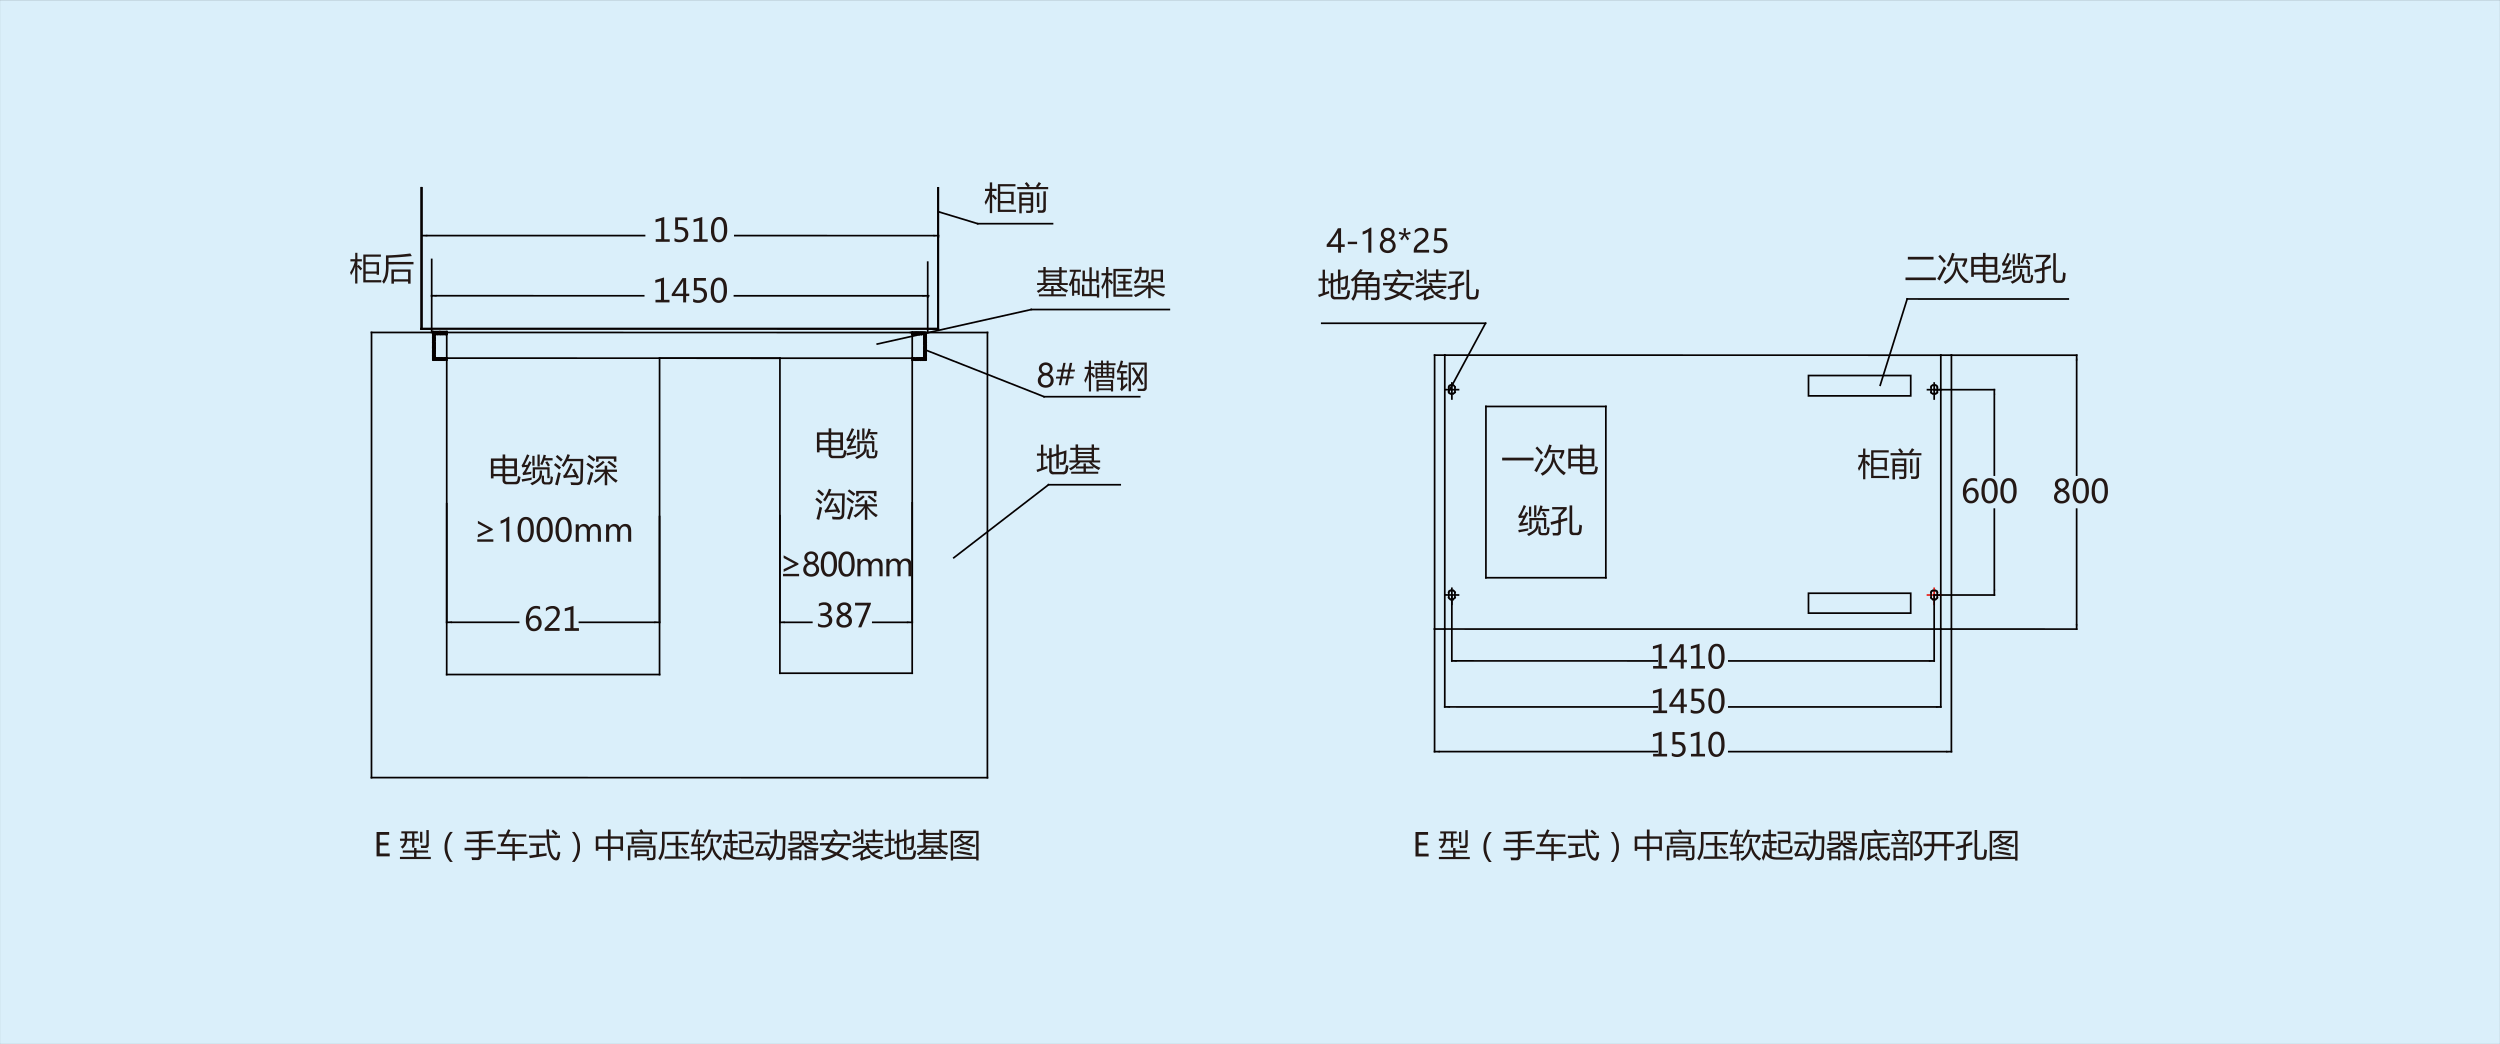<svg id="图层_1" data-name="图层 1" xmlns="http://www.w3.org/2000/svg" viewBox="0 0 1280.05 534.57"><rect x="0" y="0" width="1280.05" height="534.57" fill="#333333" stroke="none"/><defs><style>.cls-1{fill:#daeffa;}.cls-2,.cls-6{fill:none;stroke-linecap:square;stroke-miterlimit:10;stroke-width:0.88px;}.cls-2{stroke:#040000;}.cls-3{fill:#040000;fill-rule:evenodd;}.cls-4{fill:#e6211a;}.cls-5{fill:#231815;}.cls-6{stroke:#e6211a;}</style></defs><title>RNMV-E-SCS</title><rect class="cls-1" x="0.02" y="0.06" width="1280" height="534.46"/><line class="cls-2" x1="190.23" y1="170.23" x2="505.59" y2="170.26"/><line class="cls-2" x1="505.59" y1="170.26" x2="505.57" y2="398.18"/><line class="cls-2" x1="505.57" y1="398.18" x2="190.21" y2="398.15"/><line class="cls-2" x1="190.21" y1="398.15" x2="190.23" y2="170.23"/><line class="cls-2" x1="228.74" y1="183.38" x2="467.08" y2="183.4"/><line class="cls-2" x1="228.72" y1="345.37" x2="337.7" y2="345.38"/><line class="cls-2" x1="228.74" y1="170.24" x2="228.72" y2="345.37"/><line class="cls-2" x1="215.61" y1="96.16" x2="215.6" y2="168.42"/><line class="cls-2" x1="480.23" y1="96.18" x2="480.22" y2="168.45"/><line class="cls-2" x1="215.6" y1="168.42" x2="480.22" y2="168.45"/><line class="cls-2" x1="466.18" y1="170.26" x2="473.64" y2="170.26"/><line class="cls-2" x1="467.08" y1="170.26" x2="467.06" y2="344.7"/><line class="cls-2" x1="221.72" y1="171.15" x2="222.85" y2="170.23"/><line class="cls-2" x1="221.72" y1="171.82" x2="223.3" y2="170.23"/><line class="cls-2" x1="221.72" y1="172.28" x2="222.62" y2="171.6"/><line class="cls-2" x1="221.72" y1="172.96" x2="222.62" y2="172.05"/><line class="cls-2" x1="221.72" y1="173.64" x2="222.62" y2="172.73"/><line class="cls-2" x1="221.72" y1="174.32" x2="222.62" y2="173.41"/><line class="cls-2" x1="221.72" y1="174.77" x2="222.62" y2="174.09"/><line class="cls-2" x1="221.72" y1="175.45" x2="222.62" y2="174.55"/><line class="cls-2" x1="221.72" y1="176.13" x2="222.62" y2="175.22"/><line class="cls-2" x1="221.72" y1="176.81" x2="222.62" y2="175.9"/><line class="cls-2" x1="223.07" y1="171.15" x2="223.99" y2="170.23"/><line class="cls-2" x1="223.76" y1="171.15" x2="224.66" y2="170.23"/><line class="cls-2" x1="224.43" y1="171.15" x2="225.12" y2="170.23"/><line class="cls-2" x1="224.89" y1="171.15" x2="225.79" y2="170.23"/><line class="cls-2" x1="225.57" y1="171.15" x2="226.47" y2="170.23"/><line class="cls-2" x1="226.24" y1="171.15" x2="227.16" y2="170.24"/><line class="cls-2" x1="226.93" y1="171.15" x2="227.61" y2="170.24"/><line class="cls-2" x1="227.38" y1="171.15" x2="228.29" y2="170.24"/><line class="cls-2" x1="221.71" y1="177.26" x2="222.62" y2="176.36"/><line class="cls-2" x1="221.71" y1="177.94" x2="222.62" y2="177.04"/><line class="cls-2" x1="228.06" y1="171.15" x2="228.74" y2="170.24"/><line class="cls-2" x1="228.74" y1="171.15" x2="228.74" y2="170.92"/><line class="cls-2" x1="221.71" y1="178.62" x2="222.62" y2="177.72"/><line class="cls-2" x1="221.71" y1="179.31" x2="222.62" y2="178.39"/><line class="cls-2" x1="221.71" y1="179.75" x2="222.62" y2="178.85"/><line class="cls-2" x1="221.71" y1="180.43" x2="222.62" y2="179.53"/><line class="cls-2" x1="221.71" y1="181.11" x2="222.62" y2="180.21"/><line class="cls-2" x1="221.71" y1="181.57" x2="222.62" y2="180.89"/><line class="cls-2" x1="221.71" y1="182.25" x2="222.62" y2="181.33"/><line class="cls-2" x1="221.71" y1="182.92" x2="222.62" y2="182.02"/><line class="cls-2" x1="221.71" y1="183.6" x2="222.62" y2="182.7"/><line class="cls-2" x1="221.71" y1="184.06" x2="222.62" y2="183.38"/><line class="cls-2" x1="222.4" y1="184.28" x2="223.3" y2="183.38"/><line class="cls-2" x1="223.07" y1="184.28" x2="223.75" y2="183.38"/><line class="cls-2" x1="223.53" y1="184.28" x2="224.43" y2="183.38"/><line class="cls-2" x1="224.21" y1="184.28" x2="225.12" y2="183.38"/><line class="cls-2" x1="224.89" y1="184.29" x2="225.79" y2="183.38"/><line class="cls-2" x1="225.34" y1="184.29" x2="226.24" y2="183.38"/><line class="cls-2" x1="226.02" y1="184.29" x2="226.92" y2="183.38"/><line class="cls-2" x1="226.7" y1="184.29" x2="227.61" y2="183.38"/><line class="cls-2" x1="227.38" y1="184.29" x2="228.29" y2="183.38"/><line class="cls-2" x1="227.83" y1="184.29" x2="228.74" y2="183.38"/><line class="cls-2" x1="221.72" y1="170.92" x2="221.95" y2="170.69"/><line class="cls-2" x1="221.95" y1="170.69" x2="222.17" y2="170.46"/><line class="cls-2" x1="222.17" y1="170.46" x2="222.4" y2="170.46"/><line class="cls-2" x1="221.72" y1="171.38" x2="221.95" y2="171.38"/><line class="cls-2" x1="221.95" y1="171.15" x2="222.17" y2="171.15"/><line class="cls-2" x1="222.17" y1="170.92" x2="222.4" y2="170.92"/><line class="cls-2" x1="222.4" y1="170.92" x2="222.62" y2="170.69"/><line class="cls-2" x1="222.62" y1="170.69" x2="222.85" y2="170.46"/><line class="cls-2" x1="222.85" y1="170.46" x2="223.07" y2="170.23"/><line class="cls-2" x1="221.72" y1="172.05" x2="221.95" y2="172.05"/><line class="cls-2" x1="221.95" y1="172.05" x2="222.17" y2="171.82"/><line class="cls-2" x1="222.17" y1="171.82" x2="222.17" y2="171.6"/><line class="cls-2" x1="222.4" y1="171.6" x2="222.4" y2="171.38"/><line class="cls-2" x1="222.62" y1="171.38" x2="222.62" y2="171.15"/><line class="cls-2" x1="221.72" y1="172.73" x2="221.95" y2="172.5"/><line class="cls-2" x1="221.95" y1="172.5" x2="222.17" y2="172.28"/><line class="cls-2" x1="222.17" y1="172.28" x2="222.4" y2="172.05"/><line class="cls-2" x1="222.4" y1="172.05" x2="222.62" y2="171.82"/><line class="cls-2" x1="221.72" y1="173.41" x2="221.95" y2="173.18"/><line class="cls-2" x1="221.95" y1="173.18" x2="221.95" y2="172.96"/><line class="cls-2" x1="221.72" y1="173.86" x2="221.95" y2="173.86"/><line class="cls-2" x1="221.95" y1="173.64" x2="222.17" y2="173.64"/><line class="cls-2" x1="222.17" y1="173.64" x2="222.4" y2="173.41"/><line class="cls-2" x1="222.4" y1="173.41" x2="222.62" y2="173.18"/><line class="cls-2" x1="222.62" y1="173.18" x2="222.62" y2="172.96"/><line class="cls-2" x1="221.72" y1="174.55" x2="221.95" y2="174.55"/><line class="cls-2" x1="221.95" y1="174.55" x2="221.95" y2="174.32"/><line class="cls-2" x1="222.17" y1="174.32" x2="222.17" y2="174.09"/><line class="cls-2" x1="222.4" y1="174.09" x2="222.4" y2="173.86"/><line class="cls-2" x1="222.62" y1="173.86" x2="222.62" y2="173.64"/><line class="cls-2" x1="221.72" y1="175.22" x2="221.95" y2="174.99"/><line class="cls-2" x1="221.95" y1="174.99" x2="222.17" y2="174.77"/><line class="cls-2" x1="222.17" y1="174.77" x2="222.4" y2="174.55"/><line class="cls-2" x1="222.4" y1="174.55" x2="222.62" y2="174.32"/><line class="cls-2" x1="221.72" y1="176.36" x2="221.95" y2="176.36"/><line class="cls-2" x1="221.95" y1="176.13" x2="222.17" y2="176.13"/><line class="cls-2" x1="222.17" y1="176.13" x2="222.4" y2="175.9"/><line class="cls-2" x1="222.4" y1="175.9" x2="222.62" y2="175.67"/><line class="cls-2" x1="222.62" y1="175.67" x2="222.62" y2="175.45"/><line class="cls-2" x1="221.95" y1="177.04" x2="221.95" y2="176.81"/><line class="cls-2" x1="222.17" y1="176.81" x2="222.17" y2="176.58"/><line class="cls-2" x1="222.4" y1="176.58" x2="222.4" y2="176.36"/><line class="cls-2" x1="222.4" y1="176.36" x2="222.62" y2="176.13"/><line class="cls-2" x1="222.85" y1="171.15" x2="222.85" y2="170.92"/><line class="cls-2" x1="223.07" y1="170.92" x2="223.07" y2="170.69"/><line class="cls-2" x1="223.07" y1="170.69" x2="223.3" y2="170.46"/><line class="cls-2" x1="223.3" y1="170.46" x2="223.53" y2="170.23"/><line class="cls-2" x1="223.53" y1="170.23" x2="223.76" y2="170.23"/><line class="cls-2" x1="223.3" y1="171.15" x2="223.53" y2="171.15"/><line class="cls-2" x1="223.99" y1="170.69" x2="223.99" y2="170.46"/><line class="cls-2" x1="224.21" y1="170.46" x2="224.21" y2="170.23"/><line class="cls-2" x1="223.99" y1="171.15" x2="224.21" y2="170.92"/><line class="cls-2" x1="224.21" y1="170.92" x2="224.43" y2="170.69"/><line class="cls-2" x1="224.43" y1="170.69" x2="224.66" y2="170.46"/><line class="cls-2" x1="224.66" y1="170.46" x2="224.89" y2="170.23"/><line class="cls-2" x1="224.66" y1="170.92" x2="224.89" y2="170.92"/><line class="cls-2" x1="224.89" y1="170.69" x2="225.12" y2="170.69"/><line class="cls-2" x1="225.12" y1="170.46" x2="225.34" y2="170.46"/><line class="cls-2" x1="225.34" y1="170.46" x2="225.57" y2="170.23"/><line class="cls-2" x1="225.34" y1="171.15" x2="225.34" y2="170.92"/><line class="cls-2" x1="225.57" y1="170.92" x2="225.57" y2="170.69"/><line class="cls-2" x1="225.79" y1="170.69" x2="225.79" y2="170.46"/><line class="cls-2" x1="225.79" y1="170.46" x2="226.02" y2="170.23"/><line class="cls-2" x1="226.02" y1="170.23" x2="226.24" y2="170.23"/><line class="cls-2" x1="225.79" y1="171.15" x2="226.02" y2="171.15"/><line class="cls-2" x1="226.02" y1="170.92" x2="226.24" y2="170.92"/><line class="cls-2" x1="226.7" y1="170.46" x2="226.7" y2="170.23"/><line class="cls-2" x1="226.47" y1="171.15" x2="226.7" y2="170.92"/><line class="cls-2" x1="226.7" y1="170.92" x2="226.93" y2="170.69"/><line class="cls-2" x1="226.93" y1="170.69" x2="227.16" y2="170.46"/><line class="cls-2" x1="227.16" y1="170.46" x2="227.38" y2="170.24"/><line class="cls-2" x1="227.16" y1="170.92" x2="227.38" y2="170.92"/><line class="cls-2" x1="227.38" y1="170.69" x2="227.61" y2="170.69"/><line class="cls-2" x1="227.61" y1="170.46" x2="227.83" y2="170.46"/><line class="cls-2" x1="227.83" y1="170.24" x2="228.06" y2="170.24"/><line class="cls-2" x1="227.83" y1="171.15" x2="227.83" y2="170.92"/><line class="cls-2" x1="228.06" y1="170.92" x2="228.06" y2="170.69"/><line class="cls-2" x1="228.29" y1="170.69" x2="228.29" y2="170.46"/><line class="cls-2" x1="228.29" y1="170.46" x2="228.51" y2="170.24"/><line class="cls-2" x1="221.71" y1="177.72" x2="221.95" y2="177.49"/><line class="cls-2" x1="221.95" y1="177.49" x2="222.17" y2="177.26"/><line class="cls-2" x1="222.17" y1="177.26" x2="222.4" y2="177.04"/><line class="cls-2" x1="222.4" y1="177.04" x2="222.62" y2="177.04"/><line class="cls-2" x1="228.29" y1="171.15" x2="228.51" y2="170.92"/><line class="cls-2" x1="228.51" y1="170.92" x2="228.74" y2="170.92"/><line class="cls-2" x1="222.17" y1="177.72" x2="222.4" y2="177.72"/><line class="cls-2" x1="222.4" y1="177.49" x2="222.62" y2="177.49"/><line class="cls-2" x1="221.71" y1="178.85" x2="221.95" y2="178.85"/><line class="cls-2" x1="221.95" y1="178.85" x2="222.17" y2="178.62"/><line class="cls-2" x1="222.17" y1="178.62" x2="222.4" y2="178.39"/><line class="cls-2" x1="222.4" y1="178.39" x2="222.62" y2="178.17"/><line class="cls-2" x1="222.62" y1="178.17" x2="222.62" y2="177.94"/><line class="cls-2" x1="221.94" y1="179.53" x2="221.94" y2="179.31"/><line class="cls-2" x1="221.94" y1="179.31" x2="222.17" y2="179.07"/><line class="cls-2" x1="222.17" y1="179.07" x2="222.4" y2="178.85"/><line class="cls-2" x1="222.4" y1="178.85" x2="222.62" y2="178.62"/><line class="cls-2" x1="221.71" y1="180.21" x2="221.94" y2="179.98"/><line class="cls-2" x1="221.94" y1="179.98" x2="222.17" y2="179.75"/><line class="cls-2" x1="222.17" y1="179.75" x2="222.4" y2="179.53"/><line class="cls-2" x1="222.4" y1="179.53" x2="222.62" y2="179.53"/><line class="cls-2" x1="221.94" y1="180.43" x2="222.17" y2="180.43"/><line class="cls-2" x1="222.17" y1="180.21" x2="222.4" y2="180.21"/><line class="cls-2" x1="222.4" y1="180.21" x2="222.62" y2="179.98"/><line class="cls-2" x1="222.62" y1="179.98" x2="222.62" y2="179.75"/><line class="cls-2" x1="221.71" y1="181.33" x2="221.94" y2="181.33"/><line class="cls-2" x1="221.94" y1="181.33" x2="222.17" y2="181.11"/><line class="cls-2" x1="222.17" y1="181.11" x2="222.4" y2="180.89"/><line class="cls-2" x1="222.4" y1="180.89" x2="222.4" y2="180.66"/><line class="cls-2" x1="222.62" y1="180.66" x2="222.62" y2="180.43"/><line class="cls-2" x1="221.71" y1="182.02" x2="221.94" y2="181.79"/><line class="cls-2" x1="221.94" y1="181.79" x2="222.17" y2="181.57"/><line class="cls-2" x1="222.17" y1="181.57" x2="222.4" y2="181.33"/><line class="cls-2" x1="222.4" y1="181.33" x2="222.62" y2="181.11"/><line class="cls-2" x1="221.71" y1="182.7" x2="221.94" y2="182.48"/><line class="cls-2" x1="221.94" y1="182.48" x2="222.17" y2="182.25"/><line class="cls-2" x1="221.71" y1="183.15" x2="221.94" y2="183.15"/><line class="cls-2" x1="221.94" y1="182.92" x2="222.17" y2="182.92"/><line class="cls-2" x1="222.17" y1="182.7" x2="222.4" y2="182.7"/><line class="cls-2" x1="222.4" y1="182.7" x2="222.62" y2="182.48"/><line class="cls-2" x1="222.62" y1="182.48" x2="222.62" y2="182.25"/><line class="cls-2" x1="221.71" y1="183.83" x2="221.94" y2="183.83"/><line class="cls-2" x1="221.94" y1="183.83" x2="221.94" y2="183.6"/><line class="cls-2" x1="222.17" y1="183.6" x2="222.17" y2="183.38"/><line class="cls-2" x1="222.4" y1="183.38" x2="222.4" y2="183.15"/><line class="cls-2" x1="222.62" y1="183.15" x2="222.62" y2="182.92"/><line class="cls-2" x1="221.94" y1="184.28" x2="222.17" y2="184.06"/><line class="cls-2" x1="222.17" y1="184.06" x2="222.4" y2="183.83"/><line class="cls-2" x1="222.4" y1="183.83" x2="222.62" y2="183.6"/><line class="cls-2" x1="222.62" y1="183.6" x2="222.85" y2="183.38"/><line class="cls-2" x1="222.62" y1="184.06" x2="222.85" y2="184.06"/><line class="cls-2" x1="222.85" y1="184.06" x2="223.07" y2="183.83"/><line class="cls-2" x1="223.07" y1="183.83" x2="223.3" y2="183.6"/><line class="cls-2" x1="223.3" y1="183.6" x2="223.53" y2="183.38"/><line class="cls-2" x1="223.3" y1="184.28" x2="223.3" y2="184.06"/><line class="cls-2" x1="223.53" y1="184.06" x2="223.53" y2="183.83"/><line class="cls-2" x1="223.75" y1="183.83" x2="223.75" y2="183.6"/><line class="cls-2" x1="223.98" y1="183.6" x2="223.98" y2="183.38"/><line class="cls-2" x1="223.98" y1="184.06" x2="224.21" y2="184.06"/><line class="cls-2" x1="224.21" y1="183.83" x2="224.43" y2="183.83"/><line class="cls-2" x1="224.43" y1="183.83" x2="224.66" y2="183.6"/><line class="cls-2" x1="224.66" y1="183.6" x2="224.66" y2="183.38"/><line class="cls-2" x1="224.43" y1="184.29" x2="224.66" y2="184.06"/><line class="cls-2" x1="224.66" y1="184.06" x2="224.89" y2="183.83"/><line class="cls-2" x1="224.89" y1="183.83" x2="225.12" y2="183.6"/><line class="cls-2" x1="225.12" y1="183.6" x2="225.34" y2="183.38"/><line class="cls-2" x1="225.34" y1="183.83" x2="225.57" y2="183.83"/><line class="cls-2" x1="225.57" y1="183.6" x2="225.79" y2="183.6"/><line class="cls-2" x1="225.79" y1="183.6" x2="226.02" y2="183.38"/><line class="cls-2" x1="225.79" y1="184.29" x2="225.79" y2="184.06"/><line class="cls-2" x1="226.02" y1="184.06" x2="226.02" y2="183.83"/><line class="cls-2" x1="226.24" y1="183.83" x2="226.24" y2="183.6"/><line class="cls-2" x1="226.47" y1="183.6" x2="226.47" y2="183.38"/><line class="cls-2" x1="226.47" y1="184.06" x2="226.7" y2="184.06"/><line class="cls-2" x1="226.7" y1="183.83" x2="226.92" y2="183.83"/><line class="cls-2" x1="226.92" y1="183.6" x2="227.16" y2="183.6"/><line class="cls-2" x1="226.92" y1="184.29" x2="227.16" y2="184.06"/><line class="cls-2" x1="227.16" y1="184.06" x2="227.38" y2="183.83"/><line class="cls-2" x1="227.38" y1="183.83" x2="227.61" y2="183.6"/><line class="cls-2" x1="227.61" y1="183.6" x2="227.83" y2="183.38"/><line class="cls-2" x1="228.06" y1="183.6" x2="228.29" y2="183.6"/><line class="cls-2" x1="228.29" y1="183.38" x2="228.51" y2="183.38"/><line class="cls-2" x1="222.62" y1="183.38" x2="228.74" y2="183.38"/><line class="cls-2" x1="228.74" y1="171.15" x2="222.62" y2="171.15"/><line class="cls-2" x1="221.71" y1="184.28" x2="228.74" y2="184.29"/><line class="cls-2" x1="221.72" y1="170.23" x2="221.71" y2="184.28"/><line class="cls-2" x1="222.62" y1="171.15" x2="222.62" y2="183.38"/><line class="cls-2" x1="215.6" y1="168.42" x2="221.03" y2="168.42"/><line class="cls-2" x1="221.04" y1="132.85" x2="221.03" y2="170.23"/><line class="cls-2" x1="480.45" y1="168.45" x2="475.01" y2="168.45"/><line class="cls-2" x1="475.01" y1="134.24" x2="475.01" y2="170.26"/><line class="cls-2" x1="228.74" y1="171.15" x2="228.74" y2="170.24"/><line class="cls-2" x1="228.74" y1="184.29" x2="228.74" y2="183.38"/><line class="cls-2" x1="222.17" y1="170.23" x2="228.74" y2="170.24"/><line class="cls-2" x1="480.45" y1="96.18" x2="480.45" y2="168.45"/><line class="cls-2" x1="215.6" y1="168.2" x2="480.22" y2="168.22"/><line class="cls-2" x1="216.06" y1="96.16" x2="216.06" y2="168.42"/><line class="cls-2" x1="337.72" y1="183.39" x2="337.7" y2="345.38"/><line class="cls-2" x1="399.34" y1="183.4" x2="399.32" y2="344.7"/><line class="cls-2" x1="399.32" y1="344.7" x2="467.06" y2="344.7"/><line class="cls-2" x1="337.72" y1="183.39" x2="399.34" y2="183.4"/><line class="cls-2" x1="329.56" y1="151.44" x2="221.03" y2="151.43"/><line class="cls-2" x1="376.06" y1="151.45" x2="475.47" y2="151.46"/><polygon class="cls-3" points="223.53 150.98 221.03 151.43 223.53 151.43 223.53 150.98"/><polygon class="cls-3" points="221.03 151.43 223.53 151.43 223.53 151.88 221.03 151.43"/><polygon class="cls-3" points="472.29 151 472.29 151.46 475.01 151.46 472.29 151"/><polygon class="cls-3" points="472.29 151.46 475.01 151.46 472.29 151.91 472.29 151.46"/><line class="cls-2" x1="221.03" y1="151.66" x2="221.03" y2="151.43"/><line class="cls-2" x1="475.01" y1="152.14" x2="475.01" y2="151.46"/><line class="cls-2" x1="330.01" y1="120.64" x2="216.06" y2="120.63"/><line class="cls-2" x1="376.27" y1="120.64" x2="480.45" y2="120.65"/><polygon class="cls-3" points="218.78 120.17 216.06 120.63 218.78 120.63 218.78 120.17"/><polygon class="cls-3" points="216.06 120.63 218.78 120.63 218.78 121.07 216.06 120.63"/><polygon class="cls-3" points="477.95 120.19 477.95 120.65 480.45 120.65 477.95 120.19"/><polygon class="cls-3" points="477.95 120.65 480.45 120.65 477.95 121.09 477.95 120.65"/><line class="cls-2" x1="480.45" y1="121.32" x2="480.45" y2="120.65"/><line class="cls-2" x1="265.52" y1="318.63" x2="228.73" y2="318.63"/><line class="cls-2" x1="296.69" y1="318.64" x2="337.7" y2="318.64"/><polygon class="cls-3" points="231.45 318.18 228.73 318.63 231.45 318.63 231.45 318.18"/><polygon class="cls-3" points="228.73 318.63 231.45 318.63 231.45 319.09 228.73 318.63"/><polygon class="cls-3" points="334.98 318.19 334.98 318.64 337.7 318.64 334.98 318.19"/><polygon class="cls-3" points="334.98 318.64 337.7 318.64 334.98 319.1 334.98 318.64"/><line class="cls-2" x1="228.73" y1="257.92" x2="228.73" y2="318.63"/><line class="cls-2" x1="337.71" y1="264.49" x2="337.7" y2="318.64"/><line class="cls-2" x1="415.66" y1="318.65" x2="399.33" y2="318.65"/><line class="cls-2" x1="446.9" y1="318.65" x2="467.07" y2="318.65"/><polygon class="cls-3" points="401.81 318.2 399.33 318.64 401.81 318.65 401.81 318.2"/><polygon class="cls-3" points="399.33 318.64 401.81 318.65 401.81 319.1 399.33 318.64"/><polygon class="cls-3" points="464.35 318.2 464.35 318.65 467.07 318.65 464.35 318.2"/><polygon class="cls-3" points="464.35 318.65 467.07 318.65 464.35 319.11 464.35 318.65"/><line class="cls-2" x1="399.33" y1="264.05" x2="399.33" y2="318.65"/><line class="cls-2" x1="467.07" y1="257.48" x2="467.07" y2="318.65"/><line class="cls-2" x1="480.45" y1="108.41" x2="500.61" y2="114.53"/><line class="cls-2" x1="467.98" y1="184.31" x2="467.08" y2="183.4"/><line class="cls-2" x1="468.66" y1="184.31" x2="467.76" y2="183.4"/><line class="cls-2" x1="469.12" y1="184.31" x2="468.21" y2="183.4"/><line class="cls-2" x1="469.8" y1="184.31" x2="468.89" y2="183.4"/><line class="cls-2" x1="470.47" y1="184.31" x2="469.57" y2="183.4"/><line class="cls-2" x1="471.15" y1="184.31" x2="470.25" y2="183.4"/><line class="cls-2" x1="471.61" y1="184.31" x2="470.7" y2="183.4"/><line class="cls-2" x1="472.29" y1="184.31" x2="471.38" y2="183.4"/><line class="cls-2" x1="472.97" y1="184.31" x2="472.06" y2="183.4"/><line class="cls-2" x1="473.42" y1="184.31" x2="472.74" y2="183.4"/><line class="cls-2" x1="474.1" y1="184.08" x2="473.19" y2="183.4"/><line class="cls-2" x1="474.1" y1="183.63" x2="473.19" y2="182.72"/><line class="cls-2" x1="474.1" y1="182.94" x2="473.19" y2="182.04"/><line class="cls-2" x1="474.1" y1="182.27" x2="473.19" y2="181.36"/><line class="cls-2" x1="474.1" y1="181.59" x2="473.19" y2="180.91"/><line class="cls-2" x1="474.1" y1="181.13" x2="473.19" y2="180.23"/><line class="cls-2" x1="474.1" y1="180.45" x2="473.19" y2="179.55"/><line class="cls-2" x1="474.1" y1="179.77" x2="473.19" y2="178.87"/><line class="cls-2" x1="474.1" y1="179.33" x2="473.19" y2="178.42"/><line class="cls-2" x1="474.1" y1="178.64" x2="473.19" y2="177.74"/><line class="cls-2" x1="474.1" y1="177.96" x2="473.19" y2="177.06"/><line class="cls-2" x1="474.1" y1="177.28" x2="473.19" y2="176.38"/><line class="cls-2" x1="467.3" y1="171.17" x2="467.08" y2="170.94"/><line class="cls-2" x1="467.76" y1="171.17" x2="467.08" y2="170.26"/><line class="cls-2" x1="474.1" y1="176.83" x2="473.19" y2="175.92"/><line class="cls-2" x1="474.1" y1="176.16" x2="473.19" y2="175.24"/><line class="cls-2" x1="474.1" y1="175.47" x2="473.19" y2="174.57"/><line class="cls-2" x1="474.1" y1="174.79" x2="473.19" y2="174.11"/><line class="cls-2" x1="474.1" y1="174.34" x2="473.19" y2="173.43"/><line class="cls-2" x1="474.1" y1="173.66" x2="473.19" y2="172.75"/><line class="cls-2" x1="474.1" y1="172.98" x2="473.2" y2="172.07"/><line class="cls-2" x1="474.1" y1="172.3" x2="473.2" y2="171.62"/><line class="cls-2" x1="468.44" y1="171.17" x2="467.53" y2="170.26"/><line class="cls-2" x1="469.12" y1="171.17" x2="468.21" y2="170.26"/><line class="cls-2" x1="469.57" y1="171.17" x2="468.89" y2="170.26"/><line class="cls-2" x1="470.25" y1="171.17" x2="469.35" y2="170.26"/><line class="cls-2" x1="470.93" y1="171.17" x2="470.02" y2="170.26"/><line class="cls-2" x1="471.61" y1="171.17" x2="470.7" y2="170.26"/><line class="cls-2" x1="472.06" y1="171.17" x2="471.39" y2="170.26"/><line class="cls-2" x1="472.74" y1="171.17" x2="471.84" y2="170.26"/><line class="cls-2" x1="474.1" y1="171.84" x2="472.52" y2="170.26"/><line class="cls-2" x1="474.1" y1="171.17" x2="473.2" y2="170.26"/><line class="cls-2" x1="468.21" y1="184.08" x2="467.98" y2="184.08"/><line class="cls-2" x1="467.98" y1="183.85" x2="467.76" y2="183.85"/><line class="cls-2" x1="467.76" y1="183.63" x2="467.53" y2="183.63"/><line class="cls-2" x1="467.53" y1="183.4" x2="467.3" y2="183.4"/><line class="cls-2" x1="468.89" y1="184.31" x2="468.66" y2="184.08"/><line class="cls-2" x1="468.66" y1="184.08" x2="468.44" y2="183.85"/><line class="cls-2" x1="468.44" y1="183.85" x2="468.21" y2="183.63"/><line class="cls-2" x1="468.21" y1="183.63" x2="467.98" y2="183.4"/><line class="cls-2" x1="469.57" y1="184.31" x2="469.34" y2="184.31"/><line class="cls-2" x1="470.02" y1="184.31" x2="470.02" y2="184.08"/><line class="cls-2" x1="470.02" y1="184.08" x2="469.8" y2="183.85"/><line class="cls-2" x1="469.8" y1="183.85" x2="469.57" y2="183.63"/><line class="cls-2" x1="469.57" y1="183.63" x2="469.34" y2="183.4"/><line class="cls-2" x1="470.7" y1="184.08" x2="470.47" y2="184.08"/><line class="cls-2" x1="470.47" y1="183.85" x2="470.25" y2="183.85"/><line class="cls-2" x1="470.25" y1="183.63" x2="470.02" y2="183.63"/><line class="cls-2" x1="470.02" y1="183.63" x2="469.8" y2="183.4"/><line class="cls-2" x1="471.38" y1="184.31" x2="471.15" y2="184.08"/><line class="cls-2" x1="471.15" y1="184.08" x2="470.93" y2="183.85"/><line class="cls-2" x1="470.93" y1="183.85" x2="470.7" y2="183.63"/><line class="cls-2" x1="470.7" y1="183.63" x2="470.7" y2="183.4"/><line class="cls-2" x1="471.38" y1="183.85" x2="471.38" y2="183.63"/><line class="cls-2" x1="471.15" y1="183.63" x2="471.15" y2="183.4"/><line class="cls-2" x1="472.52" y1="184.31" x2="472.52" y2="184.08"/><line class="cls-2" x1="472.52" y1="184.08" x2="472.29" y2="183.85"/><line class="cls-2" x1="472.29" y1="183.85" x2="472.06" y2="183.63"/><line class="cls-2" x1="472.06" y1="183.63" x2="471.84" y2="183.4"/><line class="cls-2" x1="473.19" y1="184.08" x2="472.97" y2="184.08"/><line class="cls-2" x1="472.97" y1="184.08" x2="472.74" y2="183.85"/><line class="cls-2" x1="472.74" y1="183.85" x2="472.52" y2="183.63"/><line class="cls-2" x1="472.52" y1="183.63" x2="472.29" y2="183.4"/><line class="cls-2" x1="473.87" y1="184.31" x2="473.64" y2="184.08"/><line class="cls-2" x1="473.64" y1="184.08" x2="473.42" y2="183.85"/><line class="cls-2" x1="473.42" y1="183.85" x2="473.19" y2="183.63"/><line class="cls-2" x1="473.19" y1="183.63" x2="473.19" y2="183.4"/><line class="cls-2" x1="473.87" y1="183.85" x2="473.87" y2="183.63"/><line class="cls-2" x1="473.87" y1="183.63" x2="473.64" y2="183.4"/><line class="cls-2" x1="473.64" y1="183.4" x2="473.42" y2="183.17"/><line class="cls-2" x1="473.42" y1="183.17" x2="473.19" y2="182.94"/><line class="cls-2" x1="474.1" y1="183.17" x2="473.87" y2="183.17"/><line class="cls-2" x1="473.87" y1="182.94" x2="473.64" y2="182.94"/><line class="cls-2" x1="473.64" y1="182.72" x2="473.42" y2="182.72"/><line class="cls-2" x1="473.42" y1="182.72" x2="473.19" y2="182.5"/><line class="cls-2" x1="473.19" y1="182.5" x2="473.19" y2="182.27"/><line class="cls-2" x1="474.1" y1="182.72" x2="474.1" y2="182.5"/><line class="cls-2" x1="473.87" y1="182.5" x2="473.87" y2="182.27"/><line class="cls-2" x1="473.64" y1="182.04" x2="473.42" y2="182.04"/><line class="cls-2" x1="473.42" y1="181.82" x2="473.19" y2="181.82"/><line class="cls-2" x1="474.1" y1="182.04" x2="473.87" y2="181.82"/><line class="cls-2" x1="473.87" y1="181.82" x2="473.64" y2="181.59"/><line class="cls-2" x1="473.64" y1="181.59" x2="473.42" y2="181.36"/><line class="cls-2" x1="473.42" y1="181.36" x2="473.19" y2="181.13"/><line class="cls-2" x1="473.87" y1="181.36" x2="473.87" y2="181.13"/><line class="cls-2" x1="473.64" y1="181.13" x2="473.64" y2="180.91"/><line class="cls-2" x1="473.42" y1="180.91" x2="473.42" y2="180.69"/><line class="cls-2" x1="473.42" y1="180.69" x2="473.19" y2="180.45"/><line class="cls-2" x1="474.1" y1="180.69" x2="473.87" y2="180.69"/><line class="cls-2" x1="473.87" y1="180.45" x2="473.64" y2="180.45"/><line class="cls-2" x1="473.64" y1="180.23" x2="473.42" y2="180.23"/><line class="cls-2" x1="473.42" y1="180.23" x2="473.19" y2="180"/><line class="cls-2" x1="473.19" y1="180" x2="473.19" y2="179.77"/><line class="cls-2" x1="474.1" y1="180.23" x2="474.1" y2="180"/><line class="cls-2" x1="473.87" y1="180" x2="473.87" y2="179.77"/><line class="cls-2" x1="473.64" y1="179.77" x2="473.64" y2="179.55"/><line class="cls-2" x1="474.1" y1="179.55" x2="473.87" y2="179.33"/><line class="cls-2" x1="473.87" y1="179.33" x2="473.64" y2="179.1"/><line class="cls-2" x1="473.64" y1="179.1" x2="473.42" y2="178.87"/><line class="cls-2" x1="473.42" y1="178.87" x2="473.19" y2="178.64"/><line class="cls-2" x1="474.1" y1="178.87" x2="473.87" y2="178.87"/><line class="cls-2" x1="473.87" y1="178.87" x2="473.87" y2="178.64"/><line class="cls-2" x1="473.64" y1="178.64" x2="473.64" y2="178.42"/><line class="cls-2" x1="473.42" y1="178.42" x2="473.42" y2="178.19"/><line class="cls-2" x1="473.19" y1="178.19" x2="473.19" y2="177.96"/><line class="cls-2" x1="474.1" y1="178.19" x2="473.87" y2="178.19"/><line class="cls-2" x1="473.87" y1="177.96" x2="473.64" y2="177.96"/><line class="cls-2" x1="473.64" y1="177.74" x2="473.42" y2="177.74"/><line class="cls-2" x1="473.42" y1="177.51" x2="473.19" y2="177.51"/><line class="cls-2" x1="474.1" y1="177.74" x2="473.87" y2="177.51"/><line class="cls-2" x1="473.87" y1="177.51" x2="473.87" y2="177.28"/><line class="cls-2" x1="473.64" y1="177.28" x2="473.64" y2="177.06"/><line class="cls-2" x1="467.53" y1="171.17" x2="467.53" y2="170.94"/><line class="cls-2" x1="474.1" y1="177.06" x2="473.87" y2="176.83"/><line class="cls-2" x1="473.87" y1="176.83" x2="473.64" y2="176.6"/><line class="cls-2" x1="473.64" y1="176.6" x2="473.42" y2="176.38"/><line class="cls-2" x1="473.42" y1="176.38" x2="473.19" y2="176.16"/><line class="cls-2" x1="474.1" y1="176.38" x2="473.87" y2="176.38"/><line class="cls-2" x1="473.87" y1="176.16" x2="473.64" y2="176.16"/><line class="cls-2" x1="473.64" y1="176.16" x2="473.64" y2="175.92"/><line class="cls-2" x1="473.42" y1="175.92" x2="473.42" y2="175.69"/><line class="cls-2" x1="473.19" y1="175.69" x2="473.19" y2="175.47"/><line class="cls-2" x1="474.1" y1="175.7" x2="473.87" y2="175.7"/><line class="cls-2" x1="473.87" y1="175.47" x2="473.64" y2="175.47"/><line class="cls-2" x1="473.64" y1="175.24" x2="473.42" y2="175.24"/><line class="cls-2" x1="473.42" y1="175.01" x2="473.19" y2="175.01"/><line class="cls-2" x1="474.1" y1="175.24" x2="473.87" y2="175.01"/><line class="cls-2" x1="473.87" y1="175.01" x2="473.64" y2="174.79"/><line class="cls-2" x1="473.64" y1="174.79" x2="473.42" y2="174.57"/><line class="cls-2" x1="473.42" y1="174.57" x2="473.42" y2="174.34"/><line class="cls-2" x1="473.87" y1="174.57" x2="473.87" y2="174.34"/><line class="cls-2" x1="473.87" y1="174.34" x2="473.64" y2="174.11"/><line class="cls-2" x1="473.64" y1="174.11" x2="473.42" y2="173.89"/><line class="cls-2" x1="473.42" y1="173.89" x2="473.19" y2="173.66"/><line class="cls-2" x1="474.1" y1="173.89" x2="473.87" y2="173.89"/><line class="cls-2" x1="473.87" y1="173.66" x2="473.64" y2="173.66"/><line class="cls-2" x1="473.64" y1="173.66" x2="473.42" y2="173.43"/><line class="cls-2" x1="473.42" y1="173.43" x2="473.19" y2="173.2"/><line class="cls-2" x1="473.19" y1="173.2" x2="473.19" y2="172.98"/><line class="cls-2" x1="474.1" y1="173.43" x2="474.1" y2="173.2"/><line class="cls-2" x1="473.87" y1="173.2" x2="473.87" y2="172.98"/><line class="cls-2" x1="473.87" y1="172.98" x2="473.64" y2="172.98"/><line class="cls-2" x1="473.64" y1="172.75" x2="473.42" y2="172.75"/><line class="cls-2" x1="473.42" y1="172.52" x2="473.19" y2="172.52"/><line class="cls-2" x1="474.1" y1="172.75" x2="473.87" y2="172.52"/><line class="cls-2" x1="473.87" y1="172.52" x2="473.64" y2="172.3"/><line class="cls-2" x1="473.64" y1="172.3" x2="473.42" y2="172.07"/><line class="cls-2" x1="473.42" y1="172.07" x2="473.2" y2="171.84"/><line class="cls-2" x1="473.87" y1="172.07" x2="473.87" y2="171.84"/><line class="cls-2" x1="473.64" y1="171.84" x2="473.64" y2="171.62"/><line class="cls-2" x1="473.64" y1="171.62" x2="473.42" y2="171.4"/><line class="cls-2" x1="473.42" y1="171.4" x2="473.2" y2="171.17"/><line class="cls-2" x1="468.21" y1="171.17" x2="467.98" y2="170.94"/><line class="cls-2" x1="467.98" y1="170.94" x2="467.76" y2="170.71"/><line class="cls-2" x1="467.76" y1="170.71" x2="467.53" y2="170.48"/><line class="cls-2" x1="467.53" y1="170.48" x2="467.3" y2="170.26"/><line class="cls-2" x1="468.66" y1="170.94" x2="468.44" y2="170.94"/><line class="cls-2" x1="468.44" y1="170.71" x2="468.21" y2="170.71"/><line class="cls-2" x1="468.21" y1="170.48" x2="467.98" y2="170.48"/><line class="cls-2" x1="469.35" y1="171.17" x2="469.12" y2="170.94"/><line class="cls-2" x1="469.12" y1="170.94" x2="469.12" y2="170.71"/><line class="cls-2" x1="468.89" y1="170.71" x2="468.89" y2="170.48"/><line class="cls-2" x1="468.66" y1="170.48" x2="468.66" y2="170.26"/><line class="cls-2" x1="469.57" y1="170.48" x2="469.35" y2="170.48"/><line class="cls-2" x1="469.35" y1="170.48" x2="469.12" y2="170.26"/><line class="cls-2" x1="470.7" y1="171.17" x2="470.47" y2="170.94"/><line class="cls-2" x1="470.47" y1="170.94" x2="470.25" y2="170.71"/><line class="cls-2" x1="470.25" y1="170.71" x2="470.02" y2="170.48"/><line class="cls-2" x1="470.02" y1="170.48" x2="469.8" y2="170.26"/><line class="cls-2" x1="471.16" y1="170.94" x2="470.93" y2="170.94"/><line class="cls-2" x1="470.93" y1="170.71" x2="470.7" y2="170.71"/><line class="cls-2" x1="470.7" y1="170.48" x2="470.47" y2="170.48"/><line class="cls-2" x1="470.47" y1="170.48" x2="470.25" y2="170.26"/><line class="cls-2" x1="471.84" y1="171.17" x2="471.61" y2="170.94"/><line class="cls-2" x1="471.61" y1="170.94" x2="471.61" y2="170.71"/><line class="cls-2" x1="471.39" y1="170.71" x2="471.39" y2="170.48"/><line class="cls-2" x1="471.16" y1="170.48" x2="471.16" y2="170.26"/><line class="cls-2" x1="472.29" y1="170.71" x2="472.06" y2="170.71"/><line class="cls-2" x1="472.06" y1="170.71" x2="471.84" y2="170.48"/><line class="cls-2" x1="471.84" y1="170.48" x2="471.61" y2="170.26"/><line class="cls-2" x1="473.2" y1="171.17" x2="472.97" y2="170.94"/><line class="cls-2" x1="472.97" y1="170.94" x2="472.74" y2="170.71"/><line class="cls-2" x1="472.74" y1="170.71" x2="472.52" y2="170.48"/><line class="cls-2" x1="472.52" y1="170.48" x2="472.29" y2="170.26"/><line class="cls-2" x1="474.1" y1="171.4" x2="473.87" y2="171.4"/><line class="cls-2" x1="473.87" y1="171.17" x2="473.64" y2="171.17"/><line class="cls-2" x1="473.64" y1="170.94" x2="473.42" y2="170.94"/><line class="cls-2" x1="473.42" y1="170.94" x2="473.2" y2="170.71"/><line class="cls-2" x1="473.2" y1="170.71" x2="472.97" y2="170.48"/><line class="cls-2" x1="472.97" y1="170.48" x2="472.97" y2="170.26"/><line class="cls-2" x1="474.1" y1="170.94" x2="474.1" y2="170.71"/><line class="cls-2" x1="473.87" y1="170.71" x2="473.87" y2="170.48"/><line class="cls-2" x1="473.19" y1="183.4" x2="467.08" y2="183.4"/><line class="cls-2" x1="467.08" y1="171.17" x2="473.2" y2="171.17"/><line class="cls-2" x1="474.1" y1="184.31" x2="467.08" y2="184.31"/><line class="cls-2" x1="474.1" y1="170.26" x2="474.1" y2="184.31"/><line class="cls-2" x1="473.2" y1="171.17" x2="473.19" y2="183.4"/><line class="cls-2" x1="467.08" y1="171.17" x2="467.08" y2="170.26"/><line class="cls-2" x1="467.08" y1="184.31" x2="467.08" y2="183.4"/><line class="cls-2" x1="473.64" y1="170.26" x2="467.08" y2="170.26"/><line class="cls-2" x1="225.12" y1="169.79" x2="221.72" y2="169.79"/><line class="cls-2" x1="225.34" y1="169.79" x2="228.74" y2="169.79"/><polygon class="cls-3" points="221.95 169.79 221.72 169.79 221.95 169.79 221.95 169.79"/><polygon class="cls-3" points="221.72 169.79 221.95 169.79 221.95 169.79 221.72 169.79"/><line class="cls-2" x1="221.72" y1="170.23" x2="221.72" y2="169.79"/><line class="cls-2" x1="228.74" y1="170.24" x2="228.74" y2="169.79"/><rect class="cls-4" x="225.12" y="169.56" width="0.22" height="0.23"/><line class="cls-2" x1="500.61" y1="114.53" x2="538.9" y2="114.53"/><line class="cls-2" x1="449.18" y1="176.15" x2="528.03" y2="158.48"/><line class="cls-2" x1="528.03" y1="158.48" x2="598.71" y2="158.49"/><line class="cls-2" x1="473.64" y1="179.1" x2="534.59" y2="203.12"/><line class="cls-2" x1="534.59" y1="203.12" x2="583.53" y2="203.12"/><line class="cls-2" x1="488.37" y1="285.58" x2="536.85" y2="248.2"/><line class="cls-2" x1="536.85" y1="248.2" x2="573.55" y2="248.2"/><g id="MTEXT"><path class="cls-5" d="M179.23,139.51a18,18,0,0,0,2.46-5.66h-2.27v-1.13h2.46v-3.28H183v3.28h2.28v1.13H183v2.35l.62-.57c.78.78,1.4,1.43,1.84,2l-.89.82c-.47-.59-1-1.22-1.57-1.86v8.59h-1.16v-8.76a16.54,16.54,0,0,1-2.12,4.52C179.59,140.39,179.41,139.92,179.23,139.51Zm6.79-9.18h9v1.13h-7.79v2.78h6.83v6.46h-1.21v-.59h-5.62v3.34h8v1.13H186Zm6.83,5h-5.62V139h5.62Z"/><path class="cls-5" d="M198.93,135.37a25.1,25.1,0,0,1-.46,6,12.68,12.68,0,0,1-1.92,3.92,11.48,11.48,0,0,0-.89-1.13,9.68,9.68,0,0,0,1.55-3.28,20,20,0,0,0,.41-4.65v-5.45a122.48,122.48,0,0,0,12.47-1l.78,1.34q-6.69.68-11.94.87v2.13h12.79v1.21Zm1.48,2.6h9.82v7.28h-1.29v-1.1H201.7v1.09h-1.29Zm8.53,1.18H201.7V143h7.24Z"/></g><g id="MTEXT-2" data-name="MTEXT"><path class="cls-5" d="M342.8,154.85h-7.18v-1.36h2.81V144l-2.88.83v-1.46l4.45-1.29v11.42h2.8Z"/><path class="cls-5" d="M352.91,151.6h-1.6v3.25h-1.53V151.6h-5.84v-1l5.54-8.24h1.83v8h1.6Zm-3.13-1.25v-5.24c0-.37,0-.8,0-1.28h0a10.31,10.31,0,0,1-.48,1l-3.73,5.56Z"/><path class="cls-5" d="M354.93,152.93a4.73,4.73,0,0,0,2.62.82,3,3,0,0,0,2.09-.72,2.46,2.46,0,0,0,.79-1.92,2.29,2.29,0,0,0-.8-1.86,3.56,3.56,0,0,0-2.33-.67q-.74,0-2,.12v-6.36h6.15v1.4h-4.68v3.54c.47,0,.82-.05,1.06-.05a4.46,4.46,0,0,1,3.08,1A3.54,3.54,0,0,1,362,151a3.87,3.87,0,0,1-1.19,2.94,4.56,4.56,0,0,1-3.28,1.12,5.41,5.41,0,0,1-2.64-.51Z"/><path class="cls-5" d="M363.94,148.84a9.24,9.24,0,0,1,1.1-5,3.56,3.56,0,0,1,3.18-1.7q4,0,4,6.41a8.7,8.7,0,0,1-1.12,4.85,3.56,3.56,0,0,1-3.13,1.67,3.34,3.34,0,0,1-3-1.59A8.51,8.51,0,0,1,363.94,148.84Zm1.61-.07c0,3.32.85,5,2.53,5s2.49-1.69,2.49-5.07-.81-5.24-2.44-5.24S365.55,145.22,365.55,148.77Z"/></g><g id="MTEXT-3" data-name="MTEXT"><path class="cls-5" d="M342.92,123.81h-7.18v-1.36h2.8V113l-2.88.83v-1.46l4.45-1.29v11.42h2.8Z"/><path class="cls-5" d="M345.35,121.89a4.7,4.7,0,0,0,2.62.82,3,3,0,0,0,2.09-.72,2.49,2.49,0,0,0,.79-1.92,2.26,2.26,0,0,0-.81-1.86,3.52,3.52,0,0,0-2.33-.67c-.49,0-1.15,0-2,.12V111.3h6.15v1.4h-4.68v3.54c.46,0,.82,0,1.05,0a4.49,4.49,0,0,1,3.09,1,3.54,3.54,0,0,1,1.11,2.76,3.87,3.87,0,0,1-1.19,2.94A4.58,4.58,0,0,1,348,124a5.41,5.41,0,0,1-2.64-.51Z"/><path class="cls-5" d="M362.32,123.81h-7.17v-1.36H358V113l-2.88.83v-1.45l4.46-1.3v11.42h2.8Z"/><path class="cls-5" d="M364.06,117.8a9.24,9.24,0,0,1,1.1-5,3.56,3.56,0,0,1,3.18-1.7q4,0,4,6.42a8.68,8.68,0,0,1-1.12,4.84,3.54,3.54,0,0,1-3.13,1.67,3.34,3.34,0,0,1-3-1.59A8.42,8.42,0,0,1,364.06,117.8Zm1.61-.07c0,3.32.84,5,2.53,5s2.49-1.69,2.49-5.07-.81-5.24-2.44-5.24S365.67,114.18,365.67,117.73Z"/></g><g id="MTEXT-4" data-name="MTEXT"><path class="cls-5" d="M276.55,312.05a4.45,4.45,0,0,0-2-.5A3,3,0,0,0,271.9,313a6.68,6.68,0,0,0-1,3.86h0a3,3,0,0,1,2.83-1.72,3.38,3.38,0,0,1,2.6,1.05,4.05,4.05,0,0,1,1,2.82,4.22,4.22,0,0,1-1.11,3,3.8,3.8,0,0,1-2.86,1.18,3.5,3.5,0,0,1-3-1.49,7.08,7.08,0,0,1-1.09-4.23,8.73,8.73,0,0,1,1.43-5.26,4.43,4.43,0,0,1,3.75-1.95,4.94,4.94,0,0,1,2.09.36ZM271,318.86a3.43,3.43,0,0,0,.66,2.12,2.21,2.21,0,0,0,3.43.12,2.92,2.92,0,0,0,.65-2,3.06,3.06,0,0,0-.61-2,2.19,2.19,0,0,0-1.74-.71,2.22,2.22,0,0,0-1.72.72A2.5,2.5,0,0,0,271,318.86Z"/><path class="cls-5" d="M286.49,323h-7.6v-1.37l3.63-3.63a13.47,13.47,0,0,0,2-2.38,3.55,3.55,0,0,0,.51-1.81,2.16,2.16,0,0,0-.6-1.64,2.38,2.38,0,0,0-1.72-.57,4.69,4.69,0,0,0-3.2,1.42v-1.61a5.56,5.56,0,0,1,3.45-1.13,3.73,3.73,0,0,1,2.66.91,3.21,3.21,0,0,1,1,2.45,4.63,4.63,0,0,1-.63,2.29,14.25,14.25,0,0,1-2.37,2.84l-2.85,2.79v0h5.73Z"/><path class="cls-5" d="M296.43,323h-7.17v-1.37h2.8v-9.5l-2.87.84v-1.46l4.45-1.29V321.6h2.79Z"/></g><g id="MTEXT-5" data-name="MTEXT"><path class="cls-5" d="M418.79,319.06a4.61,4.61,0,0,0,2.9,1,3.07,3.07,0,0,0,2-.63,2.1,2.1,0,0,0,.76-1.7c0-1.59-1.13-2.38-3.4-2.38h-1V314h1c2,0,3-.74,3-2.23s-.76-2.06-2.3-2.06a4,4,0,0,0-2.48.89v-1.49a5.58,5.58,0,0,1,2.87-.71,3.83,3.83,0,0,1,2.57.83,2.72,2.72,0,0,1,1,2.17,3,3,0,0,1-2.51,3.16v0a3.42,3.42,0,0,1,2.15,1,2.82,2.82,0,0,1,.79,2,3.41,3.41,0,0,1-1.22,2.73,4.88,4.88,0,0,1-3.24,1,5.45,5.45,0,0,1-2.86-.66Z"/><path class="cls-5" d="M430.87,314.57a3.3,3.3,0,0,1-2.24-3,2.74,2.74,0,0,1,1.06-2.25,4,4,0,0,1,2.68-.87,3.72,3.72,0,0,1,2.46.81,2.63,2.63,0,0,1,1,2.11,3.51,3.51,0,0,1-2.33,3.21v0q2.73,1,2.73,3.36a3.06,3.06,0,0,1-1.12,2.49,4.88,4.88,0,0,1-3.15.92,4,4,0,0,1-2.7-.91,3,3,0,0,1-1-2.37q0-2.38,2.68-3.48Zm1.23.75c-1.55.62-2.32,1.52-2.32,2.68a1.89,1.89,0,0,0,.68,1.49,2.66,2.66,0,0,0,1.77.58,2.51,2.51,0,0,0,1.72-.58,1.85,1.85,0,0,0,.66-1.44C434.61,316.84,433.77,315.93,432.1,315.32Zm2.1-3.78a1.73,1.73,0,0,0-.52-1.33,2.06,2.06,0,0,0-1.43-.48,2.17,2.17,0,0,0-1.43.5,1.64,1.64,0,0,0-.59,1.29c0,1.05.66,1.84,2,2.38C433.53,313.35,434.2,312.56,434.2,311.54Z"/><path class="cls-5" d="M445.93,309.19l-4.9,12h-1.64L444.05,310H437.8v-1.4h8.13Z"/></g><path class="cls-5" d="M504.15,103.45a18.27,18.27,0,0,0,2.46-5.65h-2.27V96.67h2.46V93.39H508v3.28h2.28V97.8H508v2.34l.62-.56a26.17,26.17,0,0,1,1.84,2l-.89.82c-.47-.6-1-1.22-1.57-1.86v8.58H506.8v-8.75a16.68,16.68,0,0,1-2.12,4.52A14.63,14.63,0,0,0,504.15,103.45Zm6.79-9.17h9v1.13h-7.79v2.78H519v6.46h-1.21v-.6h-5.62v3.35h8v1.13h-9.25Zm6.83,5h-5.62v3.64h5.62Z"/><path class="cls-5" d="M520.84,95.75h5.22a18.6,18.6,0,0,0-1.36-1.83l1-.69a21.39,21.39,0,0,1,1.61,2l-.79.53H531l-.64-.36a14.28,14.28,0,0,0,1.48-2.19l1.23.71a20.86,20.86,0,0,1-1.49,1.84h5.11v1.13h-15.8Zm2.29,13.47H521.9V98.46H529v9c0,1-.54,1.57-1.63,1.55-.45,0-1.07,0-1.86,0a10.43,10.43,0,0,0-.24-1.19c.66.05,1.27.08,1.83.08a.58.58,0,0,0,.67-.66v-2h-4.62Zm4.62-9.66h-4.62v1.73h4.62Zm-4.62,4.54h4.62v-1.73h-4.62Zm7.78-5.38h1.22V106H530.9Zm3.32-.77h1.26v9c0,1.32-.62,2-1.87,2-.57,0-1.28,0-2.13,0-.06-.44-.13-.9-.23-1.36a17.83,17.83,0,0,0,1.94.13.92.92,0,0,0,1-1Z"/><path class="cls-5" d="M546.93,148.65c-.36.44-.65.83-.88,1.16a14,14,0,0,1-2.73-1.68V149h-3.86v1.68h6.32v1.05H531.93V150.7h6.32V149h-3.91v-.88a18.21,18.21,0,0,1-2.68,1.87,13,13,0,0,0-.84-1,15.33,15.33,0,0,0,4.3-3.07H531v-1h3.21v-5.41H531.5v-1.05h2.71v-1.75h1.21v1.75h6.93v-1.75h1.21v1.75h2.71v1.05h-2.71v5.41h3.16v1h-4.25A11.66,11.66,0,0,0,546.93,148.65Zm-8.68-2.21h1.21V148h3.7a14.3,14.3,0,0,1-2.11-2.08H536.6a20.58,20.58,0,0,1-2.1,2.08h3.75Zm-2.83-5.85h6.93v-1.13h-6.93Zm0,2.13h6.93v-1.13h-6.93Zm0,2.15h6.93v-1.15h-6.93Z"/><path class="cls-5" d="M547.19,145.84a22.29,22.29,0,0,0,2.63-6.67h-2.1V138.1h5.73v1.07h-2.56a28.29,28.29,0,0,1-1,3.55h2.94V151h-1.06v-1.08H550v1.53h-1.07V145a18.39,18.39,0,0,1-.92,1.7A7,7,0,0,0,547.19,145.84Zm4.57-2.08H550v5.09h1.78Zm9.59,1V144H559v6.5h2.63v-4.66h1.19v6.55h-1.2v-.73H554v-5.82h1.2v4.65h2.61V144h-3.51v-5.44h1.2v4.28h2.31v-6H559v6h2.34v-4.27h1.19v6.19Z"/><path class="cls-5" d="M563.91,146.83a19.07,19.07,0,0,0,2.43-5.85H564v-1.13h2.33V136.7h1.19v3.15h2V141h-2v2.58l.71-.66q.71.71,1.68,1.86l-.88.82c-.45-.59-.95-1.21-1.51-1.86v8.91h-1.19V144a15.58,15.58,0,0,1-1.93,4.27A14.3,14.3,0,0,0,563.91,146.83Zm6.17-9.15h9.53v1.17h-8.32v11.92h8.55v1.16h-9.76Zm1.76,10h3.28v-2.49h-2.58v-1.1h2.58v-2.33h-2.88v-1.09h7v1.09h-2.94v2.33h2.58v1.1h-2.58v2.49h3.28v1.1h-7.76Z"/><path class="cls-5" d="M581,138.49h2.33c0-.56.05-1.18.05-1.86h1.19c0,.68,0,1.3,0,1.86h3.63q-.08,2.23-.18,3.6a3.33,3.33,0,0,1-.56,2,2.07,2.07,0,0,1-1.62.5l-1.26,0c-.07-.43-.17-.83-.27-1.21.63.06,1.12.1,1.47.1.62,0,1-.34,1-1,.09-1.07.15-2,.18-2.83H584.4a7.65,7.65,0,0,1-3,5.77,7.28,7.28,0,0,0-.93-.89,6.52,6.52,0,0,0,2.74-4.88H581Zm15.59,12.2a15.12,15.12,0,0,0-1,1.23,14.07,14.07,0,0,1-6.43-4.29v5.05h-1.23V147.6a17.79,17.79,0,0,1-6.49,4.51c-.25-.32-.56-.69-.94-1.1a19.53,19.53,0,0,0,6.51-3.68h-6.22V146.2h7.14v-1.81h1.23v1.81h7.22v1.13H590A12.92,12.92,0,0,0,596.54,150.69Zm-7-12.63h5.88v6.36h-1.19v-.82H590.7v.87h-1.2Zm4.69,1.09H590.7v3.35h3.49Z"/><path class="cls-5" d="M531.38,194.81a3.38,3.38,0,0,1,.65-2,3.53,3.53,0,0,1,1.66-1.3,3.68,3.68,0,0,1-1.29-1.18,2.76,2.76,0,0,1-.48-1.56,2.94,2.94,0,0,1,.46-1.62,3.17,3.17,0,0,1,1.27-1.16,3.81,3.81,0,0,1,1.79-.42,3.91,3.91,0,0,1,1.8.42,3.14,3.14,0,0,1,1.27,1.15,3.05,3.05,0,0,1,.45,1.63,2.84,2.84,0,0,1-.47,1.55,3.62,3.62,0,0,1-1.29,1.19,3.55,3.55,0,0,1,1.66,1.31,3.36,3.36,0,0,1,.64,2,3.62,3.62,0,0,1-.51,1.91,3.38,3.38,0,0,1-1.45,1.32,4.93,4.93,0,0,1-4.2,0,3.48,3.48,0,0,1-1.44-1.32A3.56,3.56,0,0,1,531.38,194.81Zm1.55-.07a2.4,2.4,0,0,0,.69,1.79,2.52,2.52,0,0,0,1.82.67,2.48,2.48,0,0,0,1.82-.69,2.31,2.31,0,0,0,.71-1.77,2.37,2.37,0,0,0-.71-1.74,2.69,2.69,0,0,0-3.62,0A2.37,2.37,0,0,0,532.93,194.74Zm.45-5.83a2,2,0,0,0,.6,1.44,2,2,0,0,0,1.46.6,2,2,0,0,0,1.47-.6,2,2,0,0,0,.62-1.44,1.93,1.93,0,0,0-.6-1.44,2,2,0,0,0-1.49-.59,2,2,0,0,0-1.47.58A2,2,0,0,0,533.38,188.91Z"/><path class="cls-5" d="M550.45,189.26l-.21,1H548l-.53,2.56h2.34l-.2,1h-2.35l-.73,3.42h-1.17l.72-3.42H544l-.73,3.42h-1.17l.72-3.42h-2.21l.2-1H543l.53-2.56h-2.35l.2-1h2.35l.72-3.46h1.17l-.72,3.46h2.15l.72-3.46H549l-.72,3.46Zm-3.59,1h-2.15l-.53,2.56h2.15Z"/><path class="cls-5" d="M555.18,194.68a22.3,22.3,0,0,0,2.18-5.74h-2v-1.08h2.17v-3.23h1.1v3.23h1.78v1.08h-1.78v2.35l.53-.42a17.23,17.23,0,0,1,1.55,1.77l-.85.7a18.65,18.65,0,0,0-1.23-1.61v8.7h-1.1v-9a20,20,0,0,1-1.84,4.62C555.54,195.64,555.37,195.16,555.18,194.68Zm5.73-6.48h2.86v-1.26h-3.49v-1h3.49v-1.34h1V186h1.86v-1.34h1V186h3.54v1h-3.54v1.26h2.88v5.51h-1v-.36h-7.6v.36h-1Zm.52,6.33h8.5v5.9h-1.1v-.65h-6.3v.65h-1.1Zm.48-4.17h1.86v-1.29h-1.86Zm0,2.12h1.86v-1.31h-1.86Zm6.92,3h-6.3v1.23h6.3Zm-6.3,3.38h6.3V197.6h-6.3Zm2.24-10.65h1.86v-1.26h-1.86Zm0,2.17h1.86v-1.3h-1.86Zm0,2.11h1.86v-1.31h-1.86Zm4.74-3.41h-1.88v1.3h1.88Zm-1.88,3.41h1.88v-1.31h-1.88Z"/><path class="cls-5" d="M577,196.12c.09.48.18.89.27,1.21-1,1-1.82,1.74-2.41,2.34l-.45.6-.89-1a2.19,2.19,0,0,0,.45-1.47v-3.39h-2v-1.11h2v-2.16h-.84v-1c-.22.44-.46.86-.71,1.26q-.3-.62-.66-1.26a17.47,17.47,0,0,0,2.09-5.55l1.21.25c-.19.75-.39,1.47-.62,2.15h2.81v1.12H574c-.26.67-.54,1.3-.84,1.9h3.72v1.14h-1.77v2.16h2.2v1.12h-2.2v3.44C575.79,197.22,576.41,196.65,577,196.12Zm2.08,4.23h-1.18V185.62h9.26v12.74a1.64,1.64,0,0,1-1.86,1.85h-2.67c-.05-.34-.13-.76-.24-1.24,1,.06,1.82.1,2.44.1s1.15-.28,1.15-.84V186.76H579Zm6.61-11.92q-1.14,2.38-2.25,4.36c.69,1.16,1.39,2.39,2.1,3.67l-1,.76c-.51-1-1.1-2.07-1.75-3.22a36.61,36.61,0,0,1-2.3,3.44,7.62,7.62,0,0,0-1-.74,42,42,0,0,0,2.62-3.89c-.76-1.31-1.62-2.72-2.56-4.22l1-.6c.75,1.13,1.51,2.33,2.28,3.62a38.67,38.67,0,0,0,1.83-3.78Z"/><path class="cls-5" d="M251.35,234.74h6v-2.06h1.34v2.06h6v9.08h-6v1.89c0,.66.34,1,1,1h3.78c.74,0,1.18-.24,1.34-.73a10,10,0,0,0,.37-2.28,14,14,0,0,0,1.35.51,21.51,21.51,0,0,1-.44,2.21,2,2,0,0,1-2.2,1.52h-4.3a2,2,0,0,1-2.27-2.23v-1.88h-4.62v1.12h-1.35Zm1.34,4h4.62V236h-4.62Zm0,3.91h4.62v-2.76h-4.62Zm10.6-6.65h-4.64v2.74h4.63Zm0,6.65v-2.76h-4.63v2.76Z"/><path class="cls-5" d="M267.07,245.39c1.64-.22,3.38-.52,5.21-.87-.06.57-.1,1-.13,1.18l-4.78.92Zm2.26-3.46c.86-.1,1.78-.24,2.78-.4-.09.54-.15.93-.18,1.18l-4.14.58-.24-1a10.8,10.8,0,0,0,2-3.17c-.79,0-1.51.1-2.15.16l-.34-1c.62-.67,1.55-2.56,2.81-5.65l1.22.55q-1.38,2.75-2.49,4.91l1.52-.09c.27-.57.57-1.2.88-1.88l1.15.58C271.1,238.67,270.16,240.43,269.33,241.93Zm7-1h1.16a9.05,9.05,0,0,1-.5,3.87q-.77,1.8-4.54,3.67l-.92-1.07q3.67-1.51,4.44-3.21A8.51,8.51,0,0,0,276.31,241Zm-3.77-7.5h1.15v5h-1.15Zm.21,5.81h8.63v5.59h-1.16v-4.46h-6.3v4.46h-1.17Zm2.43-6.52h1.16v6.11h-1.16Zm1.4,4.89a17.25,17.25,0,0,0,1.73-4.8l1.21.28q-.19.78-.42,1.5h3.83v1.13h-4.21a19.94,19.94,0,0,1-1.06,2.44Zm.78,5.95h1.16v2.31c0,.71.3,1.07.9,1.07h1.35a1,1,0,0,0,1-.94c.07-.52.12-1.26.15-2.21l1.19.5a21.78,21.78,0,0,1-.27,2.24,1.82,1.82,0,0,1-2.07,1.54h-1.55c-1.25,0-1.87-.68-1.87-2Zm1.84-6.84,1-.56c.43.63.88,1.34,1.36,2.1l-1,.65A24.48,24.48,0,0,0,279.2,236.76Z"/><path class="cls-5" d="M284.43,237.15c.81.57,1.76,1.31,2.85,2.2l-.94,1.05c-1.22-1.09-2.12-1.86-2.71-2.31Zm1.34,4.64,1.33.49q-.68,2.81-1.49,6.23l-1.42-.42A60.3,60.3,0,0,0,285.77,241.79Zm-.4-8.84c.82.65,1.75,1.44,2.78,2.36l-.95,1c-1.17-1.13-2.05-1.95-2.65-2.47Zm2.17,5.42a21.25,21.25,0,0,0,3-5.82l1.28.4c-.27.68-.55,1.33-.84,2h7.67c-.11,5.67-.19,9.16-.26,10.47a3.18,3.18,0,0,1-.79,2.32,3.64,3.64,0,0,1-2.46.63c-.86,0-1.77,0-2.74-.08-.07-.43-.16-.9-.28-1.42a27.68,27.68,0,0,0,3,.21,2.27,2.27,0,0,0,1.54-.39,2,2,0,0,0,.45-1.47q.09-2.16.21-9.09h-6.92a26.81,26.81,0,0,1-1.81,3A5.38,5.38,0,0,0,287.54,238.37Zm5.36,2.1,1.16-.55q1.32,2.34,2.38,4.59l-1.2.59-.39-.82c-1.62.1-3.11.19-4.45.29a10.54,10.54,0,0,0-1.73.27l-.34-1.29a2,2,0,0,0,.87-.74,32.73,32.73,0,0,0,2.88-5.67l1.31.51a63.39,63.39,0,0,1-3.16,5.77c1.36-.08,2.72-.16,4.09-.22C293.87,242.26,293.39,241.35,292.9,240.47Z"/><path class="cls-5" d="M301,236.94q1.77,1.14,3.15,2.19a12.63,12.63,0,0,0-.87,1.06c-.9-.74-1.92-1.52-3.07-2.32Zm1.48,4.64c.46.21.9.39,1.33.57q-.77,2.63-1.89,6.2l-1.37-.52A56.09,56.09,0,0,0,302.46,241.58Zm-.82-8.67c1.2.81,2.26,1.59,3.18,2.32l-.9,1.05c-1.2-1-2.22-1.84-3.07-2.45ZM316.26,246l-.92,1.15a14.32,14.32,0,0,1-4.43-4.6v5.92h-1.27v-6a17.39,17.39,0,0,1-4.78,4.82c-.39-.44-.72-.78-1-1a17.48,17.48,0,0,0,5.41-4.67h-4.54v-1.18h4.88v-2h1.28v2h5v1.18h-4.74A14.8,14.8,0,0,0,316.26,246Zm-7.53-10.1.86.87a38.13,38.13,0,0,1-3.83,3,10.2,10.2,0,0,0-.79-1A24,24,0,0,0,308.73,235.91Zm-3.53-2.21h10.4v2.68h-1.29v-1.45h-7.82v1.5H305.2Zm5.81,3.07.78-.86q2,1.4,3.86,2.85l-.86,1A38.52,38.52,0,0,0,311,236.77Z"/><path class="cls-5" d="M418.28,221.4h6v-2.07h1.34v2.07h6v9.08h-6v1.89c0,.65.35,1,1,1h3.78c.74,0,1.18-.24,1.35-.72a10.75,10.75,0,0,0,.37-2.28c.31.14.76.3,1.34.5a21.51,21.51,0,0,1-.44,2.21,2,2,0,0,1-2.2,1.52h-4.29a2,2,0,0,1-2.28-2.23v-1.87h-4.62v1.11h-1.34Zm1.34,3.95h4.62v-2.74h-4.62Zm0,3.91h4.62V226.5h-4.62Zm10.6-6.65h-4.64v2.74h4.64Zm0,6.66V226.5h-4.64v2.76Z"/><path class="cls-5" d="M433.34,232q2.46-.33,5.21-.87c-.06.57-.1,1-.13,1.18l-4.78.92Zm2.26-3.45c.86-.11,1.78-.25,2.78-.41-.09.54-.15.94-.18,1.18l-4.14.58-.24-1a10.64,10.64,0,0,0,2-3.17l-2.15.16-.34-1c.62-.68,1.55-2.57,2.81-5.66l1.22.55q-1.38,2.75-2.49,4.91l1.52-.09c.27-.57.57-1.19.88-1.88l1.15.58Q436.85,226.33,435.6,228.59Zm7-1h1.16a9.1,9.1,0,0,1-.5,3.88q-.76,1.78-4.54,3.66c-.28-.33-.59-.69-.92-1.06q3.68-1.53,4.44-3.22A8.47,8.47,0,0,0,442.58,227.62Zm-3.77-7.5H440v5h-1.15Zm.21,5.82h8.63v5.59h-1.16v-4.46h-6.3v4.46H439Zm2.43-6.53h1.16v6.11h-1.16Zm1.4,4.9a17.25,17.25,0,0,0,1.73-4.8l1.21.27q-.19.78-.42,1.5h3.83v1.13H445a21.38,21.38,0,0,1-1.06,2.44C443.59,224.67,443.23,224.49,442.85,224.31Zm.78,5.94h1.16v2.31c0,.71.3,1.07.91,1.07H447a1,1,0,0,0,1-.94c.07-.52.12-1.25.15-2.21l1.2.5c-.09,1-.18,1.73-.28,2.25a1.82,1.82,0,0,1-2.07,1.53H445.5c-1.25,0-1.87-.67-1.87-2Zm1.84-6.83,1-.57c.43.64.88,1.34,1.36,2.1l-1,.65A24.36,24.36,0,0,0,445.47,223.42Z"/><path class="cls-5" d="M530.7,240.52l2.33-.76v-6.45h-2.09v-1.13H533v-4.51h1.19v4.51h1.88v1.13h-1.88v6l2.07-.72a11.86,11.86,0,0,0,.11,1.19c-1.76.64-3.51,1.28-5.25,1.94Zm10.16-12.93h1.27v4.18l3.93-1.19c-.06,2.12-.13,3.86-.19,5.2s-.65,2.19-1.75,2.2c-.49,0-1,0-1.45,0l-.24-1.34a11.94,11.94,0,0,0,1.34.1q.84,0,.87-1.23c.06-1,.1-2.1.11-3.35l-2.62.82v7h-1.26v-6.61l-2.44.76v6.26q0,1.26,1.38,1.26h4c1,0,1.54-.4,1.64-1.2s.24-1.49.33-2.4c.43.17.88.32,1.34.46-.15,1-.3,1.88-.44,2.53a2.26,2.26,0,0,1-2.54,1.84h-4.6a2,2,0,0,1-2.33-2.28v-6.08l-1.21.37-.21-1.19,1.42-.43V229.5h1.26v3.39l2.44-.73Z"/><path class="cls-5" d="M563.47,239.5c-.36.44-.65.83-.88,1.16a13.52,13.52,0,0,1-2.73-1.68v.89H556v1.68h6.32v1H548.47v-1h6.32v-1.68h-3.91V239a18.21,18.21,0,0,1-2.68,1.87,13,13,0,0,0-.84-1,15.33,15.33,0,0,0,4.3-3.07h-4.12v-1.05h3.21v-5.41H548v-1.05h2.71v-1.75H552v1.75h6.94v-1.75h1.21v1.75h2.71v1.05h-2.71v5.41h3.16v1.05H559A11.66,11.66,0,0,0,563.47,239.5Zm-8.68-2.21H556v1.56h3.7a14.88,14.88,0,0,1-2.11-2.09h-4.45a20.58,20.58,0,0,1-2.1,2.08h3.75ZM552,231.44h6.94v-1.13H552Zm0,2.13h6.94v-1.13H552Zm0,2.15h6.94v-1.15H552Z"/><path class="cls-5" d="M418.27,254.82c.81.57,1.76,1.31,2.84,2.2l-.93,1.05c-1.22-1.09-2.13-1.86-2.72-2.31Zm1.34,4.64c.44.17.88.34,1.33.49-.46,1.87-.95,3.95-1.49,6.23l-1.42-.42A60.3,60.3,0,0,0,419.61,259.46Zm-.4-8.84c.82.65,1.74,1.44,2.78,2.36l-1,1c-1.16-1.13-2-1.95-2.65-2.47Zm2.16,5.42a21.28,21.28,0,0,0,3.06-5.82l1.27.4c-.27.68-.55,1.33-.84,2h7.68q-.17,8.52-.26,10.47a3.27,3.27,0,0,1-.79,2.33A3.66,3.66,0,0,1,429,266c-.86,0-1.78,0-2.75-.09-.06-.43-.15-.9-.27-1.42a27.51,27.51,0,0,0,3,.21,2.3,2.3,0,0,0,1.53-.38,2,2,0,0,0,.46-1.48q.09-2.16.21-9.09h-6.92a28.4,28.4,0,0,1-1.81,3A5.43,5.43,0,0,0,421.37,256Zm5.37,2.1,1.16-.55q1.31,2.34,2.37,4.59l-1.19.59-.39-.82c-1.62.1-3.11.19-4.46.29a10.72,10.72,0,0,0-1.73.27l-.34-1.29a1.86,1.86,0,0,0,.88-.74,32,32,0,0,0,2.87-5.67l1.31.52c-1.09,2.21-2.14,4.14-3.15,5.76,1.36-.08,2.72-.16,4.09-.22C427.71,259.93,427.23,259,426.74,258.14Z"/><path class="cls-5" d="M434.15,254.62c1.19.75,2.24,1.48,3.15,2.18a12.63,12.63,0,0,0-.87,1.06c-.89-.74-1.92-1.52-3.07-2.32Zm1.49,4.63q.67.31,1.32.57-.75,2.63-1.89,6.2l-1.37-.52A58.3,58.3,0,0,0,435.64,259.25Zm-.82-8.67c1.19.82,2.25,1.59,3.18,2.32l-.91,1c-1.19-1-2.22-1.84-3.07-2.45Zm14.62,13.1-.92,1.15a14.22,14.22,0,0,1-4.43-4.6v5.92h-1.28v-6A17.26,17.26,0,0,1,438,265a12.44,12.44,0,0,0-1-1,17.36,17.36,0,0,0,5.41-4.67h-4.54v-1.18h4.88v-2h1.28v2h5v1.18h-4.73A14.6,14.6,0,0,0,449.44,263.68Zm-7.53-10.1.85.87a39.24,39.24,0,0,1-3.82,3,9.24,9.24,0,0,0-.8-1A24.79,24.79,0,0,0,441.91,253.58Zm-3.54-2.21h10.41v2.68h-1.3V252.6h-7.82v1.5h-1.29Zm5.82,3.07.77-.86q2.06,1.39,3.86,2.85l-.85,1A42.82,42.82,0,0,0,444.19,254.44Z"/><path class="cls-5" d="M252.6,277.39h-8.23v-1.23h8.23Zm-.32-6-7.59,3.76v-1.42l5.64-2.63v-.05l-5.64-3v-1.39l7.59,4.13Z"/><path class="cls-5" d="M259.21,277.39v-10.7a5.78,5.78,0,0,1-1.26.83,7.65,7.65,0,0,1-1.64.64v-1.55a10.4,10.4,0,0,0,2.13-.87,8.9,8.9,0,0,0,1.73-1.14h.6v12.79Z"/><path class="cls-5" d="M265.05,271.38a9.22,9.22,0,0,1,1.1-5,3.54,3.54,0,0,1,3.18-1.7c2.65,0,4,2.13,4,6.41a8.66,8.66,0,0,1-1.12,4.84,3.55,3.55,0,0,1-3.13,1.68,3.35,3.35,0,0,1-3-1.59A8.53,8.53,0,0,1,265.05,271.38Zm1.61-.07q0,5,2.53,5t2.49-5.06q0-5.25-2.44-5.25T266.66,271.31Z"/><path class="cls-5" d="M274.75,271.38a9.31,9.31,0,0,1,1.1-5,3.54,3.54,0,0,1,3.18-1.7q4,0,4,6.41a8.81,8.81,0,0,1-1.12,4.85,3.59,3.59,0,0,1-3.14,1.67A3.32,3.32,0,0,1,275.8,276,8.42,8.42,0,0,1,274.75,271.38Zm1.62-.07c0,3.32.84,5,2.52,5s2.49-1.69,2.49-5.06-.81-5.25-2.44-5.25S276.37,267.76,276.37,271.31Z"/><path class="cls-5" d="M284.45,271.38a9.31,9.31,0,0,1,1.1-5,3.54,3.54,0,0,1,3.18-1.7q4,0,4,6.41a8.81,8.81,0,0,1-1.12,4.85,3.58,3.58,0,0,1-3.14,1.67A3.32,3.32,0,0,1,285.5,276,8.42,8.42,0,0,1,284.45,271.38Zm1.62-.07q0,5,2.53,5c1.65,0,2.48-1.68,2.48-5.06s-.81-5.24-2.44-5.24S286.07,267.76,286.07,271.31Z"/><path class="cls-5" d="M307.69,277.39h-1.58v-5.13a3.66,3.66,0,0,0-.45-2.08,1.73,1.73,0,0,0-1.49-.62,1.83,1.83,0,0,0-1.49.81,3.08,3.08,0,0,0-.63,1.93v5.09h-1.58V272.1c0-1.69-.65-2.54-2-2.54a1.83,1.83,0,0,0-1.5.77,3.15,3.15,0,0,0-.59,2v5.08h-1.59v-8.93h1.59v1.41h0a3,3,0,0,1,2.79-1.62,2.64,2.64,0,0,1,1.58.49,2.53,2.53,0,0,1,.95,1.33,3.21,3.21,0,0,1,3-1.82q3,0,2.95,3.63Z"/><path class="cls-5" d="M323.19,277.39h-1.58v-5.13a3.69,3.69,0,0,0-.45-2.08,1.73,1.73,0,0,0-1.49-.62,1.83,1.83,0,0,0-1.49.81,3.08,3.08,0,0,0-.62,1.93v5.09H316V272.1c0-1.69-.65-2.54-2-2.54a1.84,1.84,0,0,0-1.5.77,3.21,3.21,0,0,0-.59,2v5.08h-1.59v-8.93h1.59v1.41h0a3.06,3.06,0,0,1,2.79-1.62,2.62,2.62,0,0,1,1.58.49,2.47,2.47,0,0,1,.95,1.34,3.21,3.21,0,0,1,3-1.83c2,0,2.95,1.21,2.95,3.64Z"/><path class="cls-5" d="M409.15,295.06h-8.23v-1.23h8.23Zm-.32-6-7.59,3.76v-1.41l5.64-2.64v-.05l-5.64-3v-1.39l7.59,4.13Z"/><path class="cls-5" d="M411.29,291.57a3.38,3.38,0,0,1,.65-2,3.47,3.47,0,0,1,1.66-1.3,3.77,3.77,0,0,1-1.29-1.18,2.76,2.76,0,0,1-.48-1.56,3.06,3.06,0,0,1,.46-1.63,3.21,3.21,0,0,1,1.27-1.15,3.84,3.84,0,0,1,1.79-.42,4,4,0,0,1,1.8.41,3.17,3.17,0,0,1,1.27,1.16,3.05,3.05,0,0,1,.45,1.63,2.86,2.86,0,0,1-.46,1.54,3.65,3.65,0,0,1-1.29,1.2,3.48,3.48,0,0,1,1.65,1.31,3.34,3.34,0,0,1,.64,2,3.62,3.62,0,0,1-.51,1.91,3.48,3.48,0,0,1-1.44,1.32,4.7,4.7,0,0,1-2.11.46,4.59,4.59,0,0,1-2.09-.46,3.52,3.52,0,0,1-2-3.23Zm1.55-.07a2.36,2.36,0,0,0,.69,1.78,2.77,2.77,0,0,0,3.65,0,2.54,2.54,0,0,0,0-3.51,2.48,2.48,0,0,0-1.81-.71,2.51,2.51,0,0,0-1.81.69A2.37,2.37,0,0,0,412.84,291.5Zm.46-5.83a2,2,0,0,0,2.06,2,2,2,0,0,0,1.46-.6,2,2,0,0,0,0-2.88,2.06,2.06,0,0,0-1.49-.59,2,2,0,0,0-1.48.58A1.94,1.94,0,0,0,413.3,285.67Z"/><path class="cls-5" d="M420.28,289.05a9.22,9.22,0,0,1,1.1-5,3.56,3.56,0,0,1,3.18-1.7q4,0,4,6.41a8.7,8.7,0,0,1-1.12,4.85,3.56,3.56,0,0,1-3.13,1.67,3.35,3.35,0,0,1-3-1.59A8.51,8.51,0,0,1,420.28,289.05Zm1.61-.07c0,3.32.85,5,2.53,5s2.49-1.68,2.49-5.06-.81-5.24-2.44-5.24S421.89,285.43,421.89,289Z"/><path class="cls-5" d="M429.32,289.05a9.22,9.22,0,0,1,1.1-5,3.56,3.56,0,0,1,3.18-1.7q4,0,4,6.41a8.7,8.7,0,0,1-1.12,4.85,3.54,3.54,0,0,1-3.13,1.67,3.35,3.35,0,0,1-3-1.59A8.51,8.51,0,0,1,429.32,289.05Zm1.61-.07q0,5,2.53,5T436,288.9q0-5.23-2.44-5.24T430.93,289Z"/><path class="cls-5" d="M451.9,295.07h-1.59v-5.13a3.64,3.64,0,0,0-.45-2.08,1.71,1.71,0,0,0-1.49-.63,1.83,1.83,0,0,0-1.49.81,3.15,3.15,0,0,0-.62,1.94v5.08h-1.59v-5.29c0-1.69-.65-2.54-2-2.54a1.84,1.84,0,0,0-1.5.77,3.21,3.21,0,0,0-.59,2v5.08H439v-8.93h1.58v1.41h0a3.06,3.06,0,0,1,2.79-1.62,2.62,2.62,0,0,1,1.58.49,2.57,2.57,0,0,1,1,1.34,3.19,3.19,0,0,1,3-1.83c2,0,2.95,1.21,2.95,3.64Z"/><path class="cls-5" d="M466.74,295.07h-1.59v-5.13a3.63,3.63,0,0,0-.46-2.08,1.69,1.69,0,0,0-1.48-.63,1.83,1.83,0,0,0-1.5.82,3.1,3.1,0,0,0-.62,1.93v5.09h-1.58v-5.3c0-1.69-.66-2.54-2-2.54a1.82,1.82,0,0,0-1.5.78,3.16,3.16,0,0,0-.59,2v5.09h-1.58v-8.94h1.58v1.41h0a3.06,3.06,0,0,1,2.79-1.62,2.67,2.67,0,0,1,1.58.49,2.57,2.57,0,0,1,1,1.34,3.19,3.19,0,0,1,3-1.83q3,0,2.95,3.64Z"/><g id="MTEXT-6" data-name="MTEXT"><path class="cls-5" d="M199.54,438.47h-6.73V426h6.45v1.44h-4.83v4h4.47v1.43h-4.47V437h5.11Z"/><path class="cls-5" d="M204.78,438.74H212v-2.18h-5.77v-1.12H212v-1.26h1.26v1.26h5.92v1.12h-5.92v2.18h7.32v1.11H204.78Zm0-9.32h2.45c0-.24,0-1.14,0-2.7H205.5v-1.07h8.43v1.07h-1.76v2.7h2.29v1.06h-2.29V434H211v-3.48h-2.61a5.76,5.76,0,0,1-2.3,4c-.28-.32-.58-.63-.89-.94a4.47,4.47,0,0,0,2-3.09h-2.36Zm3.63,0H211v-2.7h-2.52C208.47,428,208.46,428.92,208.45,429.42Zm6.68-3.51h1.16v5.59h-1.16Zm4.44-.9v7.43a1.54,1.54,0,0,1-1.7,1.74c-.64,0-1.39,0-2.24,0,0-.41-.11-.83-.2-1.27.91,0,1.59.08,2,.08.61,0,.92-.34.92-1v-7Z"/><path class="cls-5" d="M230.44,441.32a10.92,10.92,0,0,1-2.82-7.62,11.36,11.36,0,0,1,2.82-7.74h1.45a11.6,11.6,0,0,0-2.83,7.72,11.33,11.33,0,0,0,2.81,7.64Z"/><path class="cls-5" d="M237.88,434.1h7.28v-2.89H239v-1.27h6.15V427q-3.06.12-6.22.2-.09-.68-.24-1.32,8.25-.13,13.39-.58l.21,1.32c-1.89.12-3.82.22-5.78.32v3h5.86v1.27h-5.86v2.89h7.25v1.27h-7.25v3a1.78,1.78,0,0,1-2,2c-.68,0-1.63,0-2.83,0a12.58,12.58,0,0,0-.26-1.47c1.21.09,2.12.13,2.73.13s1-.36,1-1.08v-2.52h-7.28Z"/><path class="cls-5" d="M254.48,436.09h7.87v-2.76h-5.93v-1.18q1.09-1.95,2-3.78H255.1v-1.2H259c.42-.87.81-1.72,1.16-2.55l1.21.37c-.35.77-.69,1.49-1,2.18h9.09v1.19h-9.67c-.71,1.46-1.36,2.73-1.95,3.8h4.52v-3.12h1.26v3.12h4.67v1.16h-4.67v2.76h6.45v1.2h-6.45v3.39h-1.26v-3.39h-7.87Z"/><path class="cls-5" d="M270.85,427.82h9c0-1-.08-2.05-.1-3.16h1.37c0,1.06,0,2.12.05,3.16h5.56V429h-5.5q.31,8.14,2.72,9.89.87.72,1.23-.39a16.93,16.93,0,0,0,.43-2.48c.51.18.95.32,1.31.42a24.13,24.13,0,0,1-.66,3,1.48,1.48,0,0,1-1.49,1.12,3.13,3.13,0,0,1-2.21-1.14q-2.31-2.44-2.64-10.47h-9.06Zm.07,10.25,3.74-.48v-4.53h-3.15v-1.22h7.6v1.21H276v4.34c1.25-.17,2.54-.36,3.86-.56,0,.42,0,.85,0,1.31q-4.86.69-8.58,1.27Zm11.44-12.46.77-.82a29.34,29.34,0,0,1,2.36,1.9l-.92,1C283.88,427,283.14,426.27,282.36,425.61Z"/><path class="cls-5" d="M292.85,441.32a11.56,11.56,0,0,0,2.72-7.63,11.81,11.81,0,0,0-2.74-7.72h1.41a11.51,11.51,0,0,1,2.73,7.74,11.05,11.05,0,0,1-2.73,7.61Z"/><path class="cls-5" d="M305.05,428.21h6.22v-3.52h1.39v3.52H319v7.37h-1.33v-.87h-5v6h-1.39v-6h-4.89v.87h-1.33Zm1.33,5.3h4.89v-4.1h-4.89Zm11.24-4.1h-5v4.1h5Z"/><path class="cls-5" d="M320.56,426.21H328c-.23-.46-.46-.86-.68-1.21l1.22-.49c.3.54.6,1.1.89,1.7h7.07v1.07h-15.9Zm2.18,14.3h-1.23v-7.58h14.12v5.5c0,1.32-.63,2-1.88,2l-2.36,0c-.06-.37-.15-.79-.26-1.28q1.5.12,2.28.12a.88.88,0,0,0,1-1V434H322.74Zm.59-12.17h10.48v4h-1.23v-.52h-8v.5h-1.23Zm9.25,1h-8v1.42h8ZM324.92,435h7.31v3.38h-6.14v.69h-1.17Zm6.14,2.38V436h-5v1.38Z"/><path class="cls-5" d="M340.31,431.32a24.29,24.29,0,0,1-.46,5.43,11.38,11.38,0,0,1-1.81,3.81c-.26-.31-.59-.67-1-1.08a10.07,10.07,0,0,0,1.54-3.28,20.44,20.44,0,0,0,.37-4.58V425.9h13.91v1.22H340.31Zm0,7.16h5.62v-5.72h-4.44v-1.22h4.44v-3.6h1.36v3.6h5v1.22h-5v5.72h5.66v1.19H340.31Zm8.33-3.91.91-.75c.82.84,1.63,1.72,2.44,2.62l-1.07.86Q349.39,435.41,348.64,434.57Z"/><path class="cls-5" d="M355.28,432.34h2v-3.27h1.14v3.27h2.21v1.06h-2.22v2.45l2.64-.31c-.06.41-.09.78-.11,1.13-.8.08-1.64.18-2.53.29v3.65h-1.13v-3.52l-3.49.45-.14-1.21c1.25-.12,2.46-.24,3.63-.37V433.4h-3.18v-1c.6-1.52,1.11-2.9,1.52-4.12h-1.71V427.2h2.06c.3-1,.53-1.83.7-2.59l1.29.26c-.25.79-.51,1.56-.76,2.33h3.36v1.07H356.8C356.31,429.67,355.81,431,355.28,432.34Zm8.58-3.07h1.26c0,1.12,0,2.15-.06,3.1.84,3.68,2.44,6.06,4.78,7.13q-.52.56-1,1.11a9.36,9.36,0,0,1-4.21-5.81,9.3,9.3,0,0,1-4.64,5.92c-.25-.35-.53-.71-.83-1.06a8.33,8.33,0,0,0,4.67-7.21C363.85,431.78,363.86,430.72,363.86,429.27Zm-4,1.77a23.9,23.9,0,0,0,3-6.43l1.28.34c-.3.84-.61,1.64-.92,2.39h6.35v1.08l-1.69,3.12-1.26-.28,1.46-2.81h-5.35a27.43,27.43,0,0,1-1.73,3.26Z"/><path class="cls-5" d="M370.15,439.17a14.1,14.1,0,0,0,1.32-6.48l1.2.07q-.06,1.58-.24,2.91a5.53,5.53,0,0,0,1.61,2.07v-6h-3.81v-1.18h3.31v-2.31h-2.75v-1.18h2.75v-2.3h1.26v2.3h2.72v1.17H374.8v2.32h3v1.17h-2.59v2.51h2.46v1.16h-2.46v3.06a7.12,7.12,0,0,0,2.59.46c2.64,0,5.42,0,8.35-.06a13.53,13.53,0,0,0-.45,1.28c-3.4,0-6.14,0-8.24-.05q-3.92-.07-5.34-2.83a10.48,10.48,0,0,1-1.3,3.44C370.64,440.19,370.41,439.68,370.15,439.17Zm9.67-4.17a.78.78,0,0,0,.88.88h2.78a.88.88,0,0,0,1-.79c.07-.49.13-1.21.18-2.17.34.15.75.31,1.23.47-.1,1-.19,1.81-.29,2.29-.16.91-.82,1.36-2,1.36h-3.25a1.6,1.6,0,0,1-1.79-1.84V430h5v-3.07h-5.35v-1.17h6.58v5.94h-1.23v-.55h-3.81Z"/><path class="cls-5" d="M392.46,433.66c.68,1.47,1.3,2.92,1.87,4.37l-1.21.53-.22-.61c-2.06.19-3.92.38-5.61.58l-.57-1.31a2.87,2.87,0,0,0,1.15-1.31,35.29,35.29,0,0,0,1.65-4h-2.73v-1.19h7.8v1.19h-3.71a55.61,55.61,0,0,1-2.4,5.35c1.24-.09,2.58-.21,4-.36-.36-.92-.74-1.82-1.14-2.69Zm-5-7.52H394v1.19h-6.48Zm6.64,1.95h2.41c0-1.08,0-2.19,0-3.33h1.33c0,1.13,0,2.24,0,3.33h4.35q-.1,6.11-.32,9.84c-.12,1.52-.83,2.29-2.12,2.31-.67,0-1.4,0-2.18-.05-.08-.45-.16-.92-.26-1.42a17.35,17.35,0,0,0,2,.16c.79,0,1.21-.44,1.24-1.34q.24-4,.29-8.27h-3.07l0,1.37q-.09,6.38-3.85,10.05c-.3-.37-.62-.73-1-1.1q3.39-3,3.53-9l0-1.34h-2.39Z"/><path class="cls-5" d="M403.74,431.53h6.52a4.72,4.72,0,0,0,.33-1.4l1.16.16a7.08,7.08,0,0,1-.28,1.24H415c-.43-.31-.89-.62-1.36-.92l.66-.72a22.87,22.87,0,0,1,1.92,1.26l-.36.38h3v1.07h-6.24c1.25,1.22,3.45,1.79,6.63,1.73-.26.44-.48.86-.67,1.24l-.82-.07v4.94h-1.13v-.89h-3.46v.87H412v-5h5.15q-4.62-.63-5.91-2.83H411c-.6,1.28-2.56,2.22-5.86,2.83h5.17v5h-1.13v-.87h-3.41v.89h-1.14v-4.92l-.89.17c-.16-.33-.37-.71-.63-1.15,3.59-.47,5.75-1.11,6.48-1.94h-5.85Zm.87-5.88h5.67v4.7h-1.13v-.5h-3.41v.67h-1.13Zm4.54,1h-3.41v2.2h3.41Zm0,9.78h-3.41v2.12h3.41ZM412,425.65h5.72v4.77h-1.14v-.57h-3.45v.5H412Zm4.58,1h-3.45v2.2h3.45Zm0,9.78h-3.46v2.12h3.46Z"/><path class="cls-5" d="M420.35,439.32a19.34,19.34,0,0,0,6.62-2.07c-1.41-.65-2.89-1.33-4.46-2,.51-.77,1-1.56,1.51-2.39h-4.24v-1.2h4.94q.82-1.42,1.62-3l1.28.53c-.48.84-.94,1.65-1.4,2.44h9.59v1.2h-3.47a9.49,9.49,0,0,1-2.78,4.18c1.69.77,3.38,1.54,5.07,2.33l-.79,1.29c-1.65-.86-3.46-1.76-5.46-2.7a19.39,19.39,0,0,1-7.36,2.72C420.83,440.24,420.6,439.8,420.35,439.32Zm.22-12.2h7.28c-.41-.59-.88-1.2-1.41-1.82l1.08-.73a18.47,18.47,0,0,1,1.66,2.05l-.74.5h6.61v3.07h-1.31v-1.87H421.87v1.87h-1.3Zm3.8,7.61,3.86,1.69a7.88,7.88,0,0,0,2.71-3.59h-5.42Z"/><path class="cls-5" d="M445.61,437.87c0,.47,0,.9,0,1.28-1.43.41-2.57.76-3.42,1.06a10,10,0,0,0-1.16.54l-.71-1a1.42,1.42,0,0,0,.38-1.11v-1.26a24.61,24.61,0,0,1-3.71,1.74,9.6,9.6,0,0,0-.73-1.15,17.75,17.75,0,0,0,6.81-3.71h-6.6v-1.13H444c-.26-.42-.51-.81-.77-1.17l1-.63,1,1.49-.51.31h7.46v1.13h-7.36a7.69,7.69,0,0,0,1.77,2.27c1.2-.58,2.39-1.19,3.56-1.84l.67,1.18c-1.07.43-2.16.88-3.27,1.37a12,12,0,0,0,4.71,1.61c-.32.43-.62.83-.89,1.21a10.25,10.25,0,0,1-7.48-5.15,15.6,15.6,0,0,1-2.08,1.72V439C443.18,438.65,444.42,438.27,445.61,437.87Zm-4.74-13.2h1.19v7.45h-1.19v-2.48c-1.17.67-2.39,1.37-3.66,2.12-.12-.25-.34-.64-.66-1.19,1.54-.78,3-1.56,4.32-2.32Zm-3.88,1.6.85-.84q1.47,1.21,2.22,1.95l-1,.94C438.31,427.49,437.61,426.81,437,426.27Zm6.36,3.88h3.51V428h-4.07v-1.12h4.07V424.7h1.21v2.18h4.17V428h-4.17v2.15h3.62v1.11h-8.34Z"/><path class="cls-5" d="M452.71,437.71,455,437V430.5H453v-1.13H455v-4.51h1.19v4.51h1.87v1.13h-1.87v6.05l2.07-.73a11.86,11.86,0,0,0,.11,1.19q-2.66,1-5.25,1.94Zm10.16-12.93h1.26V429l3.93-1.19c-.07,2.13-.13,3.86-.2,5.21s-.64,2.18-1.74,2.19h-1.46c-.06-.4-.14-.84-.24-1.34a10.08,10.08,0,0,0,1.34.1c.56,0,.85-.4.88-1.23s.1-2.09.11-3.34l-2.62.81v7h-1.26v-6.62l-2.44.76v6.26c0,.84.46,1.26,1.37,1.26h4c1,0,1.54-.4,1.65-1.19s.24-1.5.32-2.41c.43.17.88.33,1.34.47-.15,1-.29,1.87-.43,2.52a2.26,2.26,0,0,1-2.54,1.84h-4.6a2,2,0,0,1-2.33-2.28v-6.07l-1.21.37-.21-1.2,1.42-.43v-3.77h1.26v3.39l2.44-.73Z"/><path class="cls-5" d="M485.47,436.69c-.35.45-.64.83-.87,1.17a14.49,14.49,0,0,1-2.73-1.68v.89H478v1.68h6.32v1.05H470.48v-1.05h6.32v-1.69h-3.91v-.88a18.21,18.21,0,0,1-2.68,1.87,13,13,0,0,0-.84-1,15.47,15.47,0,0,0,4.3-3.07h-4.13v-1h3.22V427.5H470v-1.05h2.72V424.7H474v1.75h6.93v-1.74h1.21v1.74h2.72v1.05h-2.72v5.41h3.17v1H481A11.55,11.55,0,0,0,485.47,436.69Zm-8.67-2.21H478v1.57h3.7A14.88,14.88,0,0,1,479.6,434h-4.45a20.69,20.69,0,0,1-2.1,2.09h3.75ZM474,428.63h6.93V427.5H474Zm0,2.13h6.93v-1.13H474Zm0,2.15h6.93v-1.14H474Z"/><path class="cls-5" d="M486.8,425.38h14.25v15.2h-1.21v-.78H488v.78H486.8Zm13,1.17H488v12.1h11.83Zm-11.28,4a14.31,14.31,0,0,0,3.64-3.77l1.06.5c-.2.3-.41.59-.64.88h5.72v.95a12.75,12.75,0,0,1-3,2.59,22.69,22.69,0,0,0,4.17.9,9,9,0,0,0-.53,1.21,30.76,30.76,0,0,1-4.85-1.48,34.85,34.85,0,0,1-5.25,1.74,6.49,6.49,0,0,0-.55-1,26.89,26.89,0,0,0,4.69-1.33,9.18,9.18,0,0,1-2-1.8,20.15,20.15,0,0,1-1.67,1.44C489.14,431.07,488.87,430.81,488.56,430.51Zm1.16,6.25.34-1.12c2.69.36,5.29.78,7.77,1.25l-.43,1.23Q493.83,437.32,489.72,436.76Zm1.7-2.15.32-1.08c1.59.24,3.25.5,5,.81l-.34,1.13C494.63,435.11,493,434.83,491.42,434.61Zm5.32-5.49h-5a.12.12,0,0,1-.05.05,7.38,7.38,0,0,0,2.37,2A9.38,9.38,0,0,0,496.74,429.12Z"/></g><line class="cls-2" x1="739.76" y1="181.84" x2="993.73" y2="181.86"/><line class="cls-2" x1="993.73" y1="181.86" x2="993.72" y2="322.1"/><line class="cls-2" x1="993.72" y1="322.1" x2="739.75" y2="322.08"/><line class="cls-2" x1="739.75" y1="322.08" x2="739.76" y2="181.84"/><line class="cls-2" x1="760.82" y1="295.8" x2="760.83" y2="208.12"/><line class="cls-2" x1="760.82" y1="295.8" x2="822.22" y2="295.81"/><line class="cls-2" x1="760.83" y1="208.12" x2="822.23" y2="208.12"/><line class="cls-2" x1="822.22" y1="295.81" x2="822.23" y2="208.12"/><line class="cls-2" x1="734.54" y1="322.08" x2="734.55" y2="181.84"/><line class="cls-2" x1="999.17" y1="181.86" x2="999.16" y2="322.1"/><line class="cls-2" x1="739.76" y1="181.84" x2="734.55" y2="181.84"/><line class="cls-2" x1="739.75" y1="322.08" x2="734.54" y2="322.08"/><line class="cls-2" x1="993.72" y1="322.1" x2="999.16" y2="322.1"/><line class="cls-2" x1="993.73" y1="181.86" x2="999.17" y2="181.86"/><line class="cls-2" x1="989.66" y1="197.26" x2="991.01" y2="197.26"/><line class="cls-2" x1="991.93" y1="198.17" x2="991.93" y2="200.89"/><line class="cls-2" x1="991.01" y1="201.57" x2="989.65" y2="201.57"/><line class="cls-2" x1="988.75" y1="200.89" x2="988.75" y2="198.17"/><polyline class="cls-2" points="989.65 197.26 988.97 197.49 988.75 198.17"/><polyline class="cls-2" points="991.92 198.17 991.69 197.49 991.01 197.26"/><polyline class="cls-2" points="991.01 201.57 991.69 201.34 991.92 200.89"/><polyline class="cls-2" points="988.75 200.89 988.97 201.34 989.65 201.57"/><line class="cls-2" x1="990.34" y1="196.13" x2="990.34" y2="204.29"/><line class="cls-2" x1="986.93" y1="199.53" x2="993.96" y2="199.53"/><line class="cls-6" x1="986.92" y1="304.66" x2="993.95" y2="304.66"/><line class="cls-6" x1="990.33" y1="301.25" x2="990.33" y2="309.42"/><polyline class="cls-2" points="988.74 306.01 988.96 306.47 989.65 306.92"/><polyline class="cls-2" points="991 306.92 991.68 306.47 991.92 306.01"/><polyline class="cls-2" points="991.92 303.29 991.68 302.61 991 302.39"/><polyline class="cls-2" points="989.65 302.39 988.96 302.61 988.74 303.29"/><line class="cls-2" x1="988.74" y1="306.01" x2="988.74" y2="303.29"/><line class="cls-2" x1="991" y1="306.92" x2="989.65" y2="306.92"/><line class="cls-2" x1="991.92" y1="303.29" x2="991.92" y2="306.01"/><line class="cls-2" x1="989.65" y1="302.39" x2="991" y2="302.39"/><line class="cls-2" x1="742.7" y1="302.37" x2="744.06" y2="302.37"/><line class="cls-2" x1="744.96" y1="303.27" x2="744.96" y2="305.99"/><line class="cls-2" x1="744.06" y1="306.9" x2="742.7" y2="306.9"/><line class="cls-2" x1="741.79" y1="305.99" x2="741.79" y2="303.27"/><polyline class="cls-2" points="742.7 302.37 742.02 302.59 741.79 303.27"/><polyline class="cls-2" points="744.97 303.27 744.51 302.59 744.06 302.37"/><polyline class="cls-2" points="744.05 306.9 744.51 306.44 744.96 305.99"/><polyline class="cls-2" points="741.79 305.99 742.02 306.44 742.7 306.9"/><line class="cls-2" x1="743.38" y1="301.23" x2="743.38" y2="309.39"/><line class="cls-2" x1="739.98" y1="304.63" x2="746.77" y2="304.64"/><line class="cls-2" x1="739.99" y1="199.51" x2="746.78" y2="199.51"/><line class="cls-2" x1="743.39" y1="196.11" x2="743.39" y2="204.27"/><polyline class="cls-2" points="741.8 200.87 742.02 201.32 742.71 201.55"/><polyline class="cls-2" points="744.06 201.55 744.52 201.32 744.97 200.87"/><polyline class="cls-2" points="744.97 198.15 744.52 197.47 744.07 197.24"/><polyline class="cls-2" points="742.71 197.24 742.02 197.47 741.8 198.15"/><line class="cls-2" x1="741.8" y1="200.87" x2="741.8" y2="198.15"/><line class="cls-2" x1="744.06" y1="201.55" x2="742.71" y2="201.55"/><line class="cls-2" x1="744.97" y1="198.15" x2="744.97" y2="200.87"/><line class="cls-2" x1="742.71" y1="197.24" x2="744.06" y2="197.24"/><line class="cls-2" x1="848.5" y1="338.4" x2="743.37" y2="338.39"/><line class="cls-2" x1="885.2" y1="338.4" x2="990.33" y2="338.41"/><polygon class="cls-3" points="745.87 337.94 743.37 338.39 745.87 338.39 745.87 337.94"/><polygon class="cls-3" points="743.37 338.39 745.87 338.39 745.87 338.85 743.37 338.39"/><polygon class="cls-3" points="987.61 337.96 987.61 338.41 990.33 338.41 987.61 337.96"/><polygon class="cls-3" points="987.61 338.41 990.33 338.41 987.61 338.87 987.61 338.41"/><line class="cls-2" x1="743.38" y1="304.63" x2="743.37" y2="338.39"/><line class="cls-2" x1="990.33" y1="304.66" x2="990.33" y2="338.41"/><line class="cls-2" x1="848.5" y1="361.96" x2="739.75" y2="361.95"/><line class="cls-2" x1="885.2" y1="361.96" x2="993.72" y2="361.97"/><polygon class="cls-3" points="742.46 361.49 739.75 361.95 742.46 361.95 742.46 361.49"/><polygon class="cls-3" points="739.75 361.95 742.46 361.95 742.46 362.41 739.75 361.95"/><polygon class="cls-3" points="991.23 361.52 991.23 361.97 993.72 361.97 991.23 361.52"/><polygon class="cls-3" points="991.23 361.97 993.72 361.97 991.23 362.43 991.23 361.97"/><line class="cls-2" x1="739.75" y1="322.08" x2="739.75" y2="361.95"/><line class="cls-2" x1="993.72" y1="322.1" x2="993.72" y2="361.97"/><line class="cls-2" x1="848.49" y1="384.84" x2="734.53" y2="384.83"/><line class="cls-2" x1="885.19" y1="384.85" x2="999.15" y2="384.85"/><polygon class="cls-3" points="737.25 384.38 734.53 384.83 737.25 384.83 737.25 384.38"/><polygon class="cls-3" points="734.53 384.83 737.25 384.83 737.25 385.28 734.53 384.83"/><polygon class="cls-3" points="996.43 384.4 996.43 384.86 999.15 384.86 996.43 384.4"/><polygon class="cls-3" points="996.43 384.86 999.15 384.86 996.43 385.3 996.43 384.86"/><line class="cls-2" x1="734.54" y1="322.08" x2="734.53" y2="384.83"/><line class="cls-2" x1="999.16" y1="322.1" x2="999.15" y2="384.85"/><line class="cls-2" x1="1063.29" y1="243.26" x2="1063.29" y2="181.87"/><line class="cls-2" x1="1063.28" y1="260.7" x2="1063.28" y2="322.11"/><polygon class="cls-3" points="1063.29 181.87 1062.83 184.58 1063.74 184.58 1063.29 181.87"/><polygon class="cls-3" points="1062.83 184.58 1063.74 184.58 1063.74 184.58 1062.83 184.58"/><polygon class="cls-3" points="1062.82 319.62 1063.73 319.62 1063.73 319.62 1062.82 319.62"/><polygon class="cls-3" points="1062.82 319.62 1063.73 319.62 1063.28 322.11 1062.82 319.62"/><line class="cls-2" x1="999.17" y1="181.86" x2="1063.29" y2="181.87"/><line class="cls-2" x1="999.16" y1="322.1" x2="1063.28" y2="322.11"/><line class="cls-2" x1="1021.14" y1="243.26" x2="1021.14" y2="199.53"/><line class="cls-2" x1="1021.14" y1="260.7" x2="1021.14" y2="304.66"/><polygon class="cls-3" points="1021.14 199.53 1020.92 202.02 1021.6 202.02 1021.14 199.53"/><polygon class="cls-3" points="1020.92 202.02 1021.6 202.02 1021.6 202.02 1020.92 202.02"/><polygon class="cls-3" points="1020.91 301.93 1021.59 301.93 1021.59 301.93 1020.91 301.93"/><polygon class="cls-3" points="1020.91 301.93 1021.59 301.93 1021.14 304.66 1020.91 301.93"/><line class="cls-2" x1="990.34" y1="199.53" x2="1021.14" y2="199.53"/><line class="cls-2" x1="990.33" y1="304.66" x2="1021.14" y2="304.66"/><polygon class="cls-2" points="925.99 192.28 978.33 192.28 978.33 202.7 925.99 202.69 925.99 192.28 925.99 192.28"/><polygon class="cls-2" points="925.98 303.75 978.32 303.75 978.32 313.93 925.98 313.93 925.98 303.75 925.98 303.75"/><line class="cls-2" x1="676.78" y1="165.52" x2="760.61" y2="165.52"/><line class="cls-2" x1="760.61" y1="165.52" x2="741.8" y2="200.41"/><line class="cls-2" x1="962.7" y1="197.26" x2="976.52" y2="153.08"/><line class="cls-2" x1="976.52" y1="153.08" x2="1058.99" y2="153.09"/><g id="MTEXT-7" data-name="MTEXT"><path class="cls-5" d="M686.65,116.84v8.27h1.88v1.31h-1.88v2.94h-1.53v-2.94h-5.84v-1.24a40.92,40.92,0,0,0,3.13-4,36.76,36.76,0,0,0,2.6-4.3Zm-5.59,8.27h4.06v-6c-.56,1-1.16,2-1.8,2.92S681.92,124,681.06,125.11Z"/><path class="cls-5" d="M694.86,125H690.1v-1.22h4.76Z"/><path class="cls-5" d="M700.6,129.36V118.65a5.4,5.4,0,0,1-1.26.84,7.65,7.65,0,0,1-1.64.64v-1.55a10.18,10.18,0,0,0,2.13-.87,9.88,9.88,0,0,0,1.74-1.14h.59v12.79Z"/><path class="cls-5" d="M706.49,125.87a3.41,3.41,0,0,1,.65-2,3.62,3.62,0,0,1,1.67-1.3,3.62,3.62,0,0,1-1.3-1.18,2.8,2.8,0,0,1-.47-1.56,3,3,0,0,1,.45-1.62,3.21,3.21,0,0,1,1.27-1.15,4.09,4.09,0,0,1,3.59,0,3.05,3.05,0,0,1,1.72,2.79,2.8,2.8,0,0,1-.46,1.54,3.62,3.62,0,0,1-1.29,1.19,3.61,3.61,0,0,1,1.66,1.31,3.43,3.43,0,0,1,.63,2,3.62,3.62,0,0,1-.51,1.91,3.45,3.45,0,0,1-1.44,1.31,4.93,4.93,0,0,1-4.2,0,3.54,3.54,0,0,1-1.45-1.31A3.65,3.65,0,0,1,706.49,125.87Zm1.56-.07a2.37,2.37,0,0,0,.68,1.78,2.8,2.8,0,0,0,3.65,0,2.51,2.51,0,0,0,0-3.51,2.44,2.44,0,0,0-1.81-.71,2.47,2.47,0,0,0-1.8.69A2.33,2.33,0,0,0,708.05,125.8Zm.45-5.84a2,2,0,0,0,.6,1.45,2,2,0,0,0,1.46.6,2,2,0,0,0,1.46-.61,1.91,1.91,0,0,0,.62-1.44,2,2,0,0,0-.59-1.43,2,2,0,0,0-1.49-.59,2,2,0,0,0-1.48.57A2,2,0,0,0,708.5,120Z"/><path class="cls-5" d="M722.29,119.78l-2.39.47,1.67,2.09-1,.71-1.34-2.31-1.35,2.31-1-.71,1.67-2.09-2.41-.47.42-1.16,2.28.87-.22-2.64h1.3l-.23,2.64,2.28-.87Z"/><path class="cls-5" d="M729.83,120.13a2.06,2.06,0,0,0-.64-1.59,2.54,2.54,0,0,0-1.74-.58,3.42,3.42,0,0,0-1.57.4,5.31,5.31,0,0,0-1.48,1.13V118a4.3,4.3,0,0,1,1.4-1,4.49,4.49,0,0,1,1.83-.34,4,4,0,0,1,2.73.91,3.09,3.09,0,0,1,1,2.46,4.44,4.44,0,0,1-.63,2.39,7.75,7.75,0,0,1-2.17,2.07,24.5,24.5,0,0,0-2.1,1.55,3.13,3.13,0,0,0-.74.89,2.4,2.4,0,0,0-.21,1h6.22v1.4h-7.87v-.62a5,5,0,0,1,.3-1.84,4.74,4.74,0,0,1,1-1.47,14.58,14.58,0,0,1,2.12-1.72,8.29,8.29,0,0,0,2-1.81A3,3,0,0,0,729.83,120.13Z"/><path class="cls-5" d="M741.15,125.5a3.85,3.85,0,0,1-1.22,3,4.61,4.61,0,0,1-3.26,1.12,5.08,5.08,0,0,1-2.63-.53v-1.61a4.71,4.71,0,0,0,2.59.82,3.05,3.05,0,0,0,2.11-.72,2.47,2.47,0,0,0,.8-1.92,2.26,2.26,0,0,0-.83-1.86,3.76,3.76,0,0,0-2.37-.67,19.3,19.3,0,0,0-2.12.11l.46-6.35h5.85v1.39H736l-.26,3.54,1.14,0a4.61,4.61,0,0,1,3.13,1A3.49,3.49,0,0,1,741.15,125.5Z"/><path class="cls-5" d="M674.89,150.92l2.32-.76v-6.44h-2.08v-1.14h2.08v-4.51h1.2v4.51h1.87v1.13h-1.87v6l2.07-.73a9.86,9.86,0,0,0,.11,1.2q-2.65.95-5.25,1.94ZM685.05,138h1.26v4.17l3.93-1.18c-.07,2.12-.13,3.85-.2,5.2s-.65,2.19-1.74,2.2c-.5,0-1,0-1.46,0-.06-.4-.14-.85-.24-1.34a11.84,11.84,0,0,0,1.34.09q.84,0,.87-1.23c.07-1,.11-2.09.12-3.34l-2.62.82v7h-1.26v-6.62l-2.44.76v6.26c0,.84.46,1.26,1.37,1.26h4c1,0,1.54-.39,1.65-1.19s.23-1.49.32-2.41c.43.17.88.33,1.34.47-.15,1-.29,1.87-.43,2.52a2.26,2.26,0,0,1-2.54,1.84h-4.61a2,2,0,0,1-2.32-2.28v-6.07l-1.21.37-.21-1.2,1.42-.42V139.9h1.26v3.4l2.44-.74Z"/><path class="cls-5" d="M691.56,143.26a18.57,18.57,0,0,0,4.88-5.47l1.31.35c-.25.41-.51.8-.78,1.18h6.48v1.15l-1.55,1.7h4.4v9.47c0,1.32-.62,2-1.85,2l-2.35,0c-.06-.4-.14-.84-.22-1.32.76,0,1.46.08,2.08.08s1.07-.32,1.07-1v-1.6h-4.51v3.74h-1.28v-3.74h-4.54a8.2,8.2,0,0,1-1.84,4.24c-.31-.37-.63-.73-1-1.09,1.2-1.21,1.8-3.36,1.8-6.43v-3.38c-.37.34-.75.67-1.13,1C692.25,143.85,691.93,143.57,691.56,143.26Zm10.26-2.81h-5.69a22,22,0,0,1-1.48,1.72h5.7C700.89,141.55,701.38,141,701.82,140.45Zm-7,8.21h4.38v-2.1H695C695,147.31,694.91,148,694.85,148.66Zm.1-5.33v2.1h4.28v-2.1Zm10.07,0h-4.51v2.1H705Zm-4.51,5.33H705v-2.1h-4.51Z"/><path class="cls-5" d="M708.7,152.54a19.4,19.4,0,0,0,6.63-2.07q-2.12-1-4.46-2c.51-.77,1-1.57,1.51-2.39h-4.24v-1.2h4.94q.81-1.42,1.62-3l1.27.53c-.47.84-.94,1.65-1.39,2.44h9.58v1.2H720.7a9.42,9.42,0,0,1-2.79,4.18c1.7.77,3.39,1.54,5.07,2.33l-.79,1.29q-2.46-1.29-5.45-2.71a19.46,19.46,0,0,1-7.36,2.73C709.19,153.46,709,153,708.7,152.54Zm.23-12.2h7.28a21.13,21.13,0,0,0-1.42-1.82l1.09-.73a18.69,18.69,0,0,1,1.66,2.05l-.74.5h6.61v3.07h-1.3v-1.87H710.22v1.87h-1.29Zm3.79,7.61,3.87,1.69a7.86,7.86,0,0,0,2.7-3.59h-5.42Z"/><path class="cls-5" d="M734,151.09c0,.47,0,.9,0,1.27-1.43.41-2.57.77-3.42,1.07a10.77,10.77,0,0,0-1.17.53l-.71-1a1.39,1.39,0,0,0,.39-1.12v-1.25a24.74,24.74,0,0,1-3.72,1.74,8.4,8.4,0,0,0-.72-1.15,18,18,0,0,0,6.81-3.71h-6.6v-1.13h7.57c-.26-.41-.52-.8-.77-1.16l1-.63,1,1.49-.52.3h7.47v1.13h-7.36a7.38,7.38,0,0,0,1.77,2.27c1.2-.58,2.38-1.19,3.55-1.84l.68,1.18c-1.07.43-2.16.88-3.27,1.37a11.89,11.89,0,0,0,4.71,1.6c-.33.44-.62.84-.89,1.22a10.25,10.25,0,0,1-7.48-5.15,15.09,15.09,0,0,1-2.09,1.72v2.36C731.54,151.86,732.78,151.49,734,151.09Zm-4.75-13.2h1.2v7.45h-1.2v-2.48c-1.16.66-2.38,1.37-3.65,2.12q-.18-.37-.66-1.2,2.3-1.17,4.31-2.31Zm-3.88,1.6.86-.84c1,.81,1.72,1.46,2.21,1.95l-1,.94A26,26,0,0,0,725.34,139.49Zm6.37,3.88h3.51v-2.15h-4.08V140.1h4.08v-2.18h1.21v2.18h4.17v1.12h-4.17v2.15h3.62v1.11h-8.34Z"/><path class="cls-5" d="M741.18,146.66l4-1v-2.59l2.56-2.9H742V139h7.43v1.26l-3,3.22v1.85c1.12-.3,2.22-.59,3.29-.9,0,.54,0,1,0,1.36-1.12.29-2.21.57-3.26.86v4.86a1.78,1.78,0,0,1-2,2c-.55,0-1.24,0-2.08,0-.05-.35-.12-.81-.23-1.37.81.08,1.49.11,2,.11a.89.89,0,0,0,1-1V147c-1.26.35-2.47.71-3.65,1.06Zm9.74-8.51h1.29V151a.94.94,0,0,0,1,1.08h1.18a1.15,1.15,0,0,0,1.25-1.13c.09-.8.16-1.83.21-3.07a13.67,13.67,0,0,0,1.39.52c-.14,1.65-.27,2.74-.38,3.26a2,2,0,0,1-2.27,1.67h-1.77c-1.29,0-1.94-.71-2-2.12Z"/><path class="cls-5" d="M975.65,142.08h15.53v1.36H975.65Zm1.2-10.58H990v1.39H976.85Z"/><path class="cls-5" d="M995.3,136.39c.5.38.92.67,1.26.88q-2.07,3.67-3.36,6.36l-1.31-.85A45.81,45.81,0,0,0,995.3,136.39Zm-1.92-5.93q1.3,1.32,2.94,3.22l-1.05,1a34.82,34.82,0,0,0-2.83-3.35Zm9,3.74c0,.54,0,1.07-.07,1.59a11.34,11.34,0,0,0,5.76,8.12,12,12,0,0,0-1,1.26,12.54,12.54,0,0,1-5.2-7,11.38,11.38,0,0,1-5.82,7.26,10.71,10.71,0,0,0-.89-1.15q5-2.61,5.74-7.36a15.21,15.21,0,0,0,.24-2.7Zm2.13,2.13a21.26,21.26,0,0,0,1.31-2.89h-6.35a30.62,30.62,0,0,1-1.56,3.08,7.15,7.15,0,0,0-1.17-.69,23.61,23.61,0,0,0,2.75-6.38l1.31.37c-.26.84-.54,1.67-.86,2.47h7.27v1.15a32.34,32.34,0,0,1-1.45,3.36A7.25,7.25,0,0,0,1004.49,136.33Z"/><path class="cls-5" d="M1009.31,131.55h6v-2.07h1.34v2.07h6v9.08h-6v1.89c0,.66.35,1,1,1h3.78c.73,0,1.18-.25,1.34-.73a10.75,10.75,0,0,0,.37-2.28,14.06,14.06,0,0,0,1.34.5,19.12,19.12,0,0,1-.44,2.21,2,2,0,0,1-2.19,1.52h-4.3a2,2,0,0,1-2.28-2.23v-1.87h-4.62v1.11h-1.34Zm1.34,4h4.62v-2.75h-4.62Zm0,3.91h4.62v-2.77h-4.62Zm10.6-6.66h-4.64v2.75h4.64Zm0,6.66v-2.77h-4.64v2.77Z"/><path class="cls-5" d="M1025,142.2q2.48-.34,5.22-.88c-.07.58-.11,1-.13,1.18l-4.78.92Zm2.26-3.46c.86-.11,1.79-.24,2.78-.4-.09.53-.15.93-.18,1.18l-4.13.58-.25-1a10.47,10.47,0,0,0,2-3.16c-.79,0-1.5.1-2.14.16l-.34-1a24.77,24.77,0,0,0,2.81-5.66l1.21.55c-.92,1.84-1.75,3.47-2.49,4.92l1.52-.09c.27-.57.57-1.2.89-1.89l1.15.59Q1028.53,136.48,1027.29,138.74Zm7-1h1.16a8.76,8.76,0,0,1-.5,3.88c-.5,1.19-2,2.42-4.54,3.67-.28-.34-.58-.69-.92-1.07q3.69-1.51,4.45-3.22A8.71,8.71,0,0,0,1034.27,137.77Zm-3.76-7.5h1.14v5h-1.14Zm.21,5.82h8.62v5.59h-1.16v-4.46h-6.3v4.46h-1.16Zm2.42-6.53h1.16v6.11h-1.16Zm1.41,4.9a17.58,17.58,0,0,0,1.73-4.8l1.21.28q-.2.76-.42,1.5h3.83v1.13h-4.21a24.57,24.57,0,0,1-1.06,2.44Zm.77,5.94h1.16v2.31c0,.72.31,1.07.91,1.07h1.34a1,1,0,0,0,1-.94c.06-.51.11-1.25.14-2.21l1.2.5c-.09,1-.18,1.73-.28,2.25a1.82,1.82,0,0,1-2.06,1.53h-1.55c-1.26,0-1.88-.67-1.88-2Zm1.84-6.83,1-.57c.43.64.88,1.34,1.35,2.11l-1,.64A24.52,24.52,0,0,0,1037.16,133.57Z"/><path class="cls-5" d="M1041.57,138.13c1.37-.33,2.7-.66,4-1v-2.59l2.55-2.89h-5.72v-1.18h7.44v1.26l-3,3.21v1.85c1.12-.29,2.22-.59,3.3-.89,0,.54,0,1,0,1.36-1.12.28-2.21.57-3.27.85V143a1.78,1.78,0,0,1-2,2l-2.09,0c0-.36-.12-.81-.22-1.37.8.07,1.48.11,2,.11a.9.9,0,0,0,1-1v-4.21c-1.26.35-2.48.7-3.65,1.06Zm9.75-8.52h1.29v12.9a.94.94,0,0,0,1.05,1.08h1.18a1.15,1.15,0,0,0,1.24-1.13c.1-.81.17-1.83.21-3.07.32.14.78.31,1.39.52-.14,1.64-.26,2.73-.37,3.26a2,2,0,0,1-2.28,1.66h-1.76c-1.29,0-1.94-.7-2-2.11Z"/><path class="cls-5" d="M769.13,234.33h16.06v1.43H769.13Z"/><path class="cls-5" d="M789,234.54c.5.38.92.67,1.26.88-1.38,2.45-2.49,4.57-3.36,6.36l-1.31-.85A45.81,45.81,0,0,0,789,234.54Zm-1.92-5.92q1.3,1.31,2.94,3.21l-1,1a33.37,33.37,0,0,0-2.83-3.34Zm9,3.73c0,.54,0,1.07-.07,1.59a11.34,11.34,0,0,0,5.76,8.12,12,12,0,0,0-1,1.26,12.59,12.59,0,0,1-5.2-7,11.38,11.38,0,0,1-5.82,7.26,9.55,9.55,0,0,0-.89-1.15q5-2.61,5.74-7.36a15.21,15.21,0,0,0,.24-2.7Zm2.14,2.13a24,24,0,0,0,1.31-2.89h-6.36a30.62,30.62,0,0,1-1.56,3.08,7.52,7.52,0,0,0-1.16-.69,23.44,23.44,0,0,0,2.74-6.38l1.31.37c-.26.84-.54,1.67-.86,2.47h7.28v1.15a34.65,34.65,0,0,1-1.46,3.36A7.13,7.13,0,0,0,798.2,234.48Z"/><path class="cls-5" d="M803,229.7h6v-2.07h1.34v2.07h6v9.08h-6v1.89c0,.66.35,1,1,1h3.78c.73,0,1.18-.25,1.34-.73a10.14,10.14,0,0,0,.37-2.28,14.06,14.06,0,0,0,1.34.5,22.58,22.58,0,0,1-.43,2.22,2,2,0,0,1-2.2,1.51h-4.3a2,2,0,0,1-2.28-2.23v-1.87h-4.62v1.11H803Zm1.34,4H809v-2.75h-4.62Zm0,3.91H809v-2.76h-4.62Zm10.6-6.66h-4.64v2.75H815Zm0,6.66v-2.76h-4.64v2.76Z"/><path class="cls-5" d="M951.28,239.72a17.86,17.86,0,0,0,2.46-5.66h-2.26v-1.13h2.45v-3.28h1.17v3.28h2.28v1.13H955.1v2.34l.61-.56a26,26,0,0,1,1.84,2l-.89.82c-.46-.59-1-1.22-1.56-1.86v8.59h-1.17V236.6a16.54,16.54,0,0,1-2.11,4.52A14.26,14.26,0,0,0,951.28,239.72Zm6.79-9.18h9v1.13h-7.79v2.78h6.84v6.46H964.9v-.59h-5.62v3.34h8v1.13h-9.24Zm6.83,5h-5.62v3.63h5.62Z"/><path class="cls-5" d="M968,232h5.22a17.25,17.25,0,0,0-1.35-1.82l1-.7a21.68,21.68,0,0,1,1.62,2l-.8.53h4.42l-.65-.35a14.94,14.94,0,0,0,1.49-2.2l1.23.71a22.86,22.86,0,0,1-1.5,1.84h5.12v1.13H968Zm2.3,13.48H969V234.73h7.08v9c0,1.05-.55,1.57-1.64,1.55l-1.85,0c-.07-.42-.15-.82-.25-1.2.66,0,1.27.08,1.83.08a.59.59,0,0,0,.68-.66v-2.05h-4.62Zm4.62-9.66h-4.62v1.73h4.62Zm-4.62,4.53h4.62v-1.73h-4.62ZM978,235h1.23v7.27H978Zm3.33-.78h1.26v9c0,1.33-.63,2-1.88,2-.57,0-1.28,0-2.13,0,0-.44-.13-.9-.23-1.36a18,18,0,0,0,1.94.13.93.93,0,0,0,1-1.05Z"/><path class="cls-5" d="M777.37,271.37c1.65-.23,3.38-.52,5.22-.88-.07.57-.11,1-.13,1.18l-4.79.92Zm2.26-3.46c.86-.11,1.79-.24,2.78-.41-.09.54-.15.94-.18,1.18l-4.14.58-.24-1a10.44,10.44,0,0,0,2-3.17c-.79.05-1.51.11-2.15.17l-.34-1a24.44,24.44,0,0,0,2.82-5.66l1.21.55q-1.38,2.75-2.49,4.91l1.52-.08c.27-.58.57-1.2.89-1.89l1.14.58Q780.88,265.65,779.63,267.91Zm7-1h1.16a8.79,8.79,0,0,1-.5,3.88q-.76,1.79-4.54,3.66c-.28-.33-.59-.69-.92-1.06q3.69-1.53,4.44-3.22A8.47,8.47,0,0,0,786.61,266.94Zm-3.76-7.5H784v5h-1.14Zm.21,5.82h8.62v5.59h-1.16v-4.46h-6.3v4.46h-1.17Zm2.42-6.53h1.16v6.11h-1.16Zm1.4,4.9a16.94,16.94,0,0,0,1.73-4.8l1.22.27c-.13.52-.27,1-.42,1.51h3.82v1.13H789a24.57,24.57,0,0,1-1.06,2.44C787.62,264,787.26,263.81,786.88,263.63Zm.78,5.94h1.16v2.31c0,.71.3,1.07.91,1.07h1.34a1,1,0,0,0,1-.94c.06-.51.11-1.25.14-2.21l1.2.5c-.09,1-.18,1.73-.28,2.25a1.82,1.82,0,0,1-2.07,1.53h-1.55c-1.25,0-1.87-.67-1.87-2Zm1.84-6.83,1-.57c.43.64.89,1.34,1.36,2.1l-1,.65A24.52,24.52,0,0,0,789.5,262.74Z"/><path class="cls-5" d="M793.91,267.29c1.37-.32,2.7-.65,4-1v-2.59l2.55-2.89h-5.72v-1.18h7.44v1.26l-3,3.21V266c1.12-.29,2.22-.59,3.3-.89,0,.53,0,1,0,1.35-1.13.29-2.21.57-3.27.86v4.86a1.78,1.78,0,0,1-2,2l-2.09,0c0-.36-.12-.82-.22-1.38.8.08,1.48.12,2,.12a.9.9,0,0,0,1-1v-4.21c-1.26.35-2.48.7-3.65,1.05Zm9.75-8.51H805v12.89c0,.73.35,1.09,1,1.09h1.18a1.15,1.15,0,0,0,1.24-1.13c.1-.81.17-1.83.21-3.07.31.14.78.31,1.39.51-.14,1.65-.26,2.74-.37,3.27a2,2,0,0,1-2.28,1.66h-1.76c-1.29,0-2-.71-2-2.12Z"/></g><g id="MTEXT-8" data-name="MTEXT"><path class="cls-5" d="M1054.37,251a3.27,3.27,0,0,1-2.23-3,2.76,2.76,0,0,1,1-2.25,4.05,4.05,0,0,1,2.68-.87,3.71,3.71,0,0,1,2.46.82,2.62,2.62,0,0,1,1,2.11,3.49,3.49,0,0,1-2.33,3.2v0q2.73,1,2.73,3.36a3,3,0,0,1-1.12,2.48,4.81,4.81,0,0,1-3.15.93,4,4,0,0,1-2.7-.92,3,3,0,0,1-1-2.36c0-1.6.9-2.76,2.68-3.49Zm1.23.75c-1.54.63-2.32,1.52-2.32,2.69a1.87,1.87,0,0,0,.68,1.48,2.6,2.6,0,0,0,1.77.58,2.55,2.55,0,0,0,1.72-.57,1.86,1.86,0,0,0,.66-1.45C1058.11,253.22,1057.27,252.31,1055.6,251.7Zm2.1-3.78a1.7,1.7,0,0,0-.52-1.32,2,2,0,0,0-1.43-.49,2.14,2.14,0,0,0-1.43.51,1.63,1.63,0,0,0-.59,1.29c0,1,.66,1.84,2,2.38C1057,249.73,1057.7,249,1057.7,247.92Z"/><path class="cls-5" d="M1061.27,251.53a9.37,9.37,0,0,1,1.1-5,3.56,3.56,0,0,1,3.18-1.7q4,0,4,6.42a8.77,8.77,0,0,1-1.12,4.84,3.57,3.57,0,0,1-3.14,1.68,3.32,3.32,0,0,1-3-1.59A8.44,8.44,0,0,1,1061.27,251.53Zm1.62-.08q0,5,2.53,5t2.48-5.07q0-5.24-2.44-5.24C1063.75,246.13,1062.89,247.91,1062.89,251.45Z"/><path class="cls-5" d="M1071,251.53a9.37,9.37,0,0,1,1.1-5,3.59,3.59,0,0,1,3.19-1.7q4,0,4,6.42a8.66,8.66,0,0,1-1.12,4.84,3.55,3.55,0,0,1-3.14,1.68,3.34,3.34,0,0,1-3-1.59A8.44,8.44,0,0,1,1071,251.53Zm1.62-.08q0,5,2.53,5t2.49-5.07c0-3.49-.82-5.24-2.44-5.24S1072.59,247.91,1072.59,251.45Z"/></g><g id="MTEXT-9" data-name="MTEXT"><path class="cls-5" d="M1012.36,246.63a4.37,4.37,0,0,0-2.05-.5,3,3,0,0,0-2.61,1.41,6.7,6.7,0,0,0-1,3.86h0a3,3,0,0,1,2.84-1.72,3.33,3.33,0,0,1,2.59,1.06,4,4,0,0,1,1,2.81,4.17,4.17,0,0,1-1.12,3,3.76,3.76,0,0,1-2.86,1.18,3.48,3.48,0,0,1-3-1.49,7.1,7.1,0,0,1-1.09-4.23,8.75,8.75,0,0,1,1.43-5.26,4.43,4.43,0,0,1,3.75-1.95,5,5,0,0,1,2.1.36Zm-5.56,6.81a3.34,3.34,0,0,0,.66,2.11,2.06,2.06,0,0,0,1.74.88,2.09,2.09,0,0,0,1.68-.76,2.84,2.84,0,0,0,.65-1.95,3,3,0,0,0-.61-2,2.14,2.14,0,0,0-1.73-.72,2.22,2.22,0,0,0-1.73.73A2.45,2.45,0,0,0,1006.8,253.44Z"/><path class="cls-5" d="M1014.57,251.52a9.33,9.33,0,0,1,1.1-5,3.56,3.56,0,0,1,3.18-1.7c2.65,0,4,2.14,4,6.41a8.81,8.81,0,0,1-1.11,4.85,3.59,3.59,0,0,1-3.14,1.67,3.34,3.34,0,0,1-3-1.59A8.51,8.51,0,0,1,1014.57,251.52Zm1.61-.07c0,3.32.85,5,2.53,5s2.49-1.68,2.49-5.06-.81-5.24-2.44-5.24S1016.18,247.9,1016.18,251.45Z"/><path class="cls-5" d="M1024.27,251.52a9.33,9.33,0,0,1,1.1-5,3.56,3.56,0,0,1,3.18-1.7q4,0,4,6.42a8.77,8.77,0,0,1-1.12,4.84,3.59,3.59,0,0,1-3.14,1.67,3.32,3.32,0,0,1-3-1.59A8.42,8.42,0,0,1,1024.27,251.52Zm1.62-.07c0,3.32.84,5,2.52,5s2.49-1.69,2.49-5.07-.81-5.24-2.44-5.24S1025.89,247.9,1025.89,251.45Z"/></g><g id="MTEXT-10" data-name="MTEXT"><path class="cls-5" d="M853.6,342.34h-7.18V341h2.8v-9.5l-2.88.83v-1.46l4.45-1.29V341h2.8Z"/><path class="cls-5" d="M863.71,339.1h-1.6v3.24h-1.54V339.1h-5.84v-1l5.54-8.24h1.83v8h1.6Zm-3.13-1.26V332.6c0-.37,0-.8,0-1.28h0a10.31,10.31,0,0,1-.48,1l-3.73,5.56Z"/><path class="cls-5" d="M873,342.34h-7.17V341h2.8v-9.5l-2.88.83v-1.45l4.46-1.3V341H873Z"/><path class="cls-5" d="M874.74,336.33a9.24,9.24,0,0,1,1.1-5,3.56,3.56,0,0,1,3.18-1.7q4,0,4,6.42a8.68,8.68,0,0,1-1.12,4.84,3.57,3.57,0,0,1-3.14,1.67,3.34,3.34,0,0,1-3-1.59A8.42,8.42,0,0,1,874.74,336.33Zm1.61-.07c0,3.32.85,5,2.53,5s2.49-1.69,2.49-5.07-.81-5.24-2.44-5.24S876.35,332.71,876.35,336.26Z"/></g><g id="MTEXT-11" data-name="MTEXT"><path class="cls-5" d="M853.59,365.15h-7.17v-1.37h2.8v-9.5l-2.87.84v-1.46l4.45-1.29v11.41h2.79Z"/><path class="cls-5" d="M863.71,361.9h-1.6v3.25h-1.54V361.9h-5.83v-1l5.53-8.24h1.84v8h1.6Zm-3.14-1.25v-5.24c0-.37,0-.8,0-1.29h0a6.57,6.57,0,0,1-.47,1l-3.73,5.57Z"/><path class="cls-5" d="M865.73,363.23a4.7,4.7,0,0,0,2.62.82,3,3,0,0,0,2.09-.72,2.46,2.46,0,0,0,.79-1.92,2.3,2.3,0,0,0-.81-1.87,3.58,3.58,0,0,0-2.33-.66c-.48,0-1.15,0-2,.11v-6.35h6.15V354h-4.68v3.54l1,0a4.48,4.48,0,0,1,3.09,1,3.54,3.54,0,0,1,1.11,2.77,3.87,3.87,0,0,1-1.19,2.94,4.58,4.58,0,0,1-3.28,1.12,5.28,5.28,0,0,1-2.64-.52Z"/><path class="cls-5" d="M874.73,359.14a9.31,9.31,0,0,1,1.1-5,3.58,3.58,0,0,1,3.19-1.7q4,0,4,6.41a8.72,8.72,0,0,1-1.12,4.85,3.58,3.58,0,0,1-3.14,1.67,3.34,3.34,0,0,1-3-1.59A8.42,8.42,0,0,1,874.73,359.14Zm1.62-.07q0,5,2.53,5t2.49-5.06q0-5.25-2.44-5.25T876.35,359.07Z"/></g><g id="MTEXT-12" data-name="MTEXT"><path class="cls-5" d="M853.59,387.34h-7.17V386h2.8v-9.5l-2.87.83v-1.45l4.45-1.29V386h2.79Z"/><path class="cls-5" d="M856,385.42a4.73,4.73,0,0,0,2.63.82,3,3,0,0,0,2.08-.72,2.47,2.47,0,0,0,.79-1.92,2.29,2.29,0,0,0-.8-1.87,3.59,3.59,0,0,0-2.33-.66c-.49,0-1.15,0-2,.11v-6.35h6.16v1.39h-4.69v3.54l1.06,0a4.44,4.44,0,0,1,3.09,1,3.57,3.57,0,0,1,1.1,2.77,3.84,3.84,0,0,1-1.19,2.94,4.56,4.56,0,0,1-3.28,1.12A5.34,5.34,0,0,1,856,387Z"/><path class="cls-5" d="M873,387.34h-7.18V386h2.81v-9.5l-2.88.84v-1.46l4.45-1.29V386H873Z"/><path class="cls-5" d="M874.73,381.33a9.31,9.31,0,0,1,1.1-5,3.55,3.55,0,0,1,3.18-1.7q4,0,4,6.41a8.66,8.66,0,0,1-1.12,4.84,3.57,3.57,0,0,1-3.14,1.68,3.34,3.34,0,0,1-3-1.59A8.42,8.42,0,0,1,874.73,381.33Zm1.62-.07q0,5,2.53,5c1.66,0,2.48-1.69,2.49-5.06s-.82-5.25-2.44-5.25S876.35,377.71,876.35,381.26Z"/></g><g id="MTEXT-13" data-name="MTEXT"><path class="cls-5" d="M731.49,438.52h-6.73V426h6.44v1.44h-4.83v4h4.48v1.43h-4.48v4.21h5.11Z"/><path class="cls-5" d="M736.74,438.78H744V436.6h-5.77v-1.11H744v-1.26h1.26v1.26h5.91v1.11h-5.91v2.18h7.31v1.11H736.74Zm0-9.32h2.46c0-.23,0-1.13,0-2.7h-1.79V425.7h8.43v1.06h-1.76v2.7h2.3v1.07h-2.3V434h-1.18v-3.47h-2.61a5.69,5.69,0,0,1-2.3,4c-.28-.31-.58-.62-.89-.94a4.45,4.45,0,0,0,2-3.08h-2.37Zm3.64,0h2.53v-2.7h-2.52C740.42,428.07,740.42,429,740.41,429.46Zm6.67-3.5h1.16v5.59h-1.16Zm4.44-.91v7.43a1.54,1.54,0,0,1-1.7,1.75c-.64,0-1.39,0-2.24,0a12.5,12.5,0,0,0-.2-1.28c.91.06,1.59.08,2,.08.61,0,.92-.34.92-1v-7Z"/><path class="cls-5" d="M762.39,441.36a10.9,10.9,0,0,1-2.82-7.62,11.32,11.32,0,0,1,2.82-7.73h1.45a11.6,11.6,0,0,0-2.83,7.72,11.36,11.36,0,0,0,2.81,7.63Z"/><path class="cls-5" d="M769.83,434.15h7.29v-2.89H771V430h6.16v-2.91c-2,.08-4.12.14-6.22.2-.07-.46-.15-.9-.25-1.33q8.26-.12,13.4-.58l.21,1.33c-1.9.11-3.83.22-5.79.31v3h5.87v1.28h-5.87v2.89h7.26v1.28h-7.26v3a1.78,1.78,0,0,1-2,2l-2.83,0a10.27,10.27,0,0,0-.26-1.47c1.21.09,2.12.13,2.73.13s1-.36,1-1.08v-2.52h-7.29Z"/><path class="cls-5" d="M786.44,436.14h7.87v-2.76h-5.93V432.2c.72-1.3,1.39-2.56,2-3.78h-3.33v-1.2H791q.63-1.31,1.17-2.55l1.21.37-1,2.18h9.09v1.2h-9.67c-.71,1.45-1.36,2.72-2,3.79h4.53v-3.12h1.26v3.12h4.67v1.17h-4.67v2.76H802v1.2h-6.44v3.4h-1.26v-3.4h-7.87Z"/><path class="cls-5" d="M802.8,427.87h9c0-1-.08-2.05-.1-3.17h1.37c0,1.07,0,2.12.05,3.17h5.56v1.21h-5.5q.32,8.15,2.72,9.89.87.7,1.23-.39a16.86,16.86,0,0,0,.44-2.49,11.85,11.85,0,0,0,1.3.42,23,23,0,0,1-.66,3.06,1.47,1.47,0,0,1-1.49,1.11,3.15,3.15,0,0,1-2.21-1.13q-2.31-2.46-2.64-10.47H802.8Zm.07,10.24c1.22-.14,2.46-.3,3.75-.48V433.1h-3.15v-1.21h7.59v1.21h-3.12v4.35l3.86-.57c0,.42,0,.86,0,1.31-3.24.47-6.1.89-8.58,1.28Zm11.44-12.46.77-.82a27.86,27.86,0,0,1,2.36,1.91l-.92.95C815.83,427,815.09,426.31,814.31,425.65Z"/><path class="cls-5" d="M824.8,441.37a11.54,11.54,0,0,0,2.72-7.64,11.83,11.83,0,0,0-2.74-7.72h1.41a11.51,11.51,0,0,1,2.73,7.74,11.06,11.06,0,0,1-2.73,7.62Z"/><path class="cls-5" d="M837,428.26h6.23v-3.52h1.38v3.52h6.29v7.37h-1.33v-.88h-5v6h-1.39v-6h-4.89v.88H837Zm1.33,5.3h4.89v-4.11h-4.89Zm11.24-4.11h-5v4.11h5Z"/><path class="cls-5" d="M852.52,426.26h7.4c-.24-.46-.47-.86-.68-1.22l1.21-.48c.31.53.6,1.1.9,1.7h7.06v1.06H852.52Zm2.18,14.29h-1.23V433h14.12v5.49c0,1.33-.63,2-1.88,2l-2.35,0c-.07-.37-.16-.8-.26-1.28,1,.08,1.75.11,2.28.11a.86.86,0,0,0,1-1V434H854.7Zm.58-12.16h10.48v3.94h-1.22v-.51h-8v.51h-1.23Zm9.26,1h-8v1.42h8Zm-7.66,5.69h7.3v3.38H858v.7h-1.16Zm6.14,2.37v-1.37h-5v1.37Z"/><path class="cls-5" d="M872.26,431.36a24.29,24.29,0,0,1-.45,5.43A11.78,11.78,0,0,1,870,440.6c-.26-.31-.6-.67-1-1.08a10,10,0,0,0,1.54-3.28,20.34,20.34,0,0,0,.37-4.57V426h13.91v1.23H872.26Zm0,7.16h5.62V432.8h-4.44v-1.21h4.44V428h1.36v3.6h5v1.21h-5v5.72h5.65v1.2H872.26Zm8.34-3.91.9-.74c.82.84,1.63,1.71,2.44,2.62l-1.07.85C881.85,436.08,881.09,435.17,880.6,434.61Z"/><path class="cls-5" d="M887.24,432.38h2v-3.26h1.13v3.26h2.21v1.07h-2.21v2.45l2.63-.32c-.05.41-.09.79-.11,1.13l-2.52.29v3.65h-1.13v-3.52l-3.49.45-.15-1.21c1.25-.11,2.46-.24,3.64-.36v-2.56H886v-1c.6-1.52,1.11-2.89,1.52-4.12h-1.71v-1.07h2.06c.3-1,.54-1.83.7-2.58l1.3.26c-.26.78-.51,1.56-.77,2.32h3.37v1.06h-3.74C888.26,429.71,887.76,431.07,887.24,432.38Zm8.58-3.07h1.26c0,1.12,0,2.16-.07,3.11q1.28,5.52,4.78,7.12l-1,1.12a9.34,9.34,0,0,1-4.2-5.81,9.37,9.37,0,0,1-4.65,5.92c-.25-.36-.52-.71-.82-1.07a8.34,8.34,0,0,0,4.67-7.2C895.8,431.83,895.82,430.77,895.82,429.31Zm-4,1.78a23.9,23.9,0,0,0,3-6.43L896,425c-.3.84-.6,1.64-.92,2.39h6.35v1.08l-1.68,3.12-1.26-.27,1.45-2.81H894.6a28.23,28.23,0,0,1-1.73,3.26C892.56,431.56,892.2,431.34,891.78,431.09Z"/><path class="cls-5" d="M902.1,439.22a14,14,0,0,0,1.32-6.48l1.2.06c0,1.05-.11,2-.23,2.91a5.45,5.45,0,0,0,1.6,2.08v-6h-3.81v-1.18h3.31v-2.31h-2.74V427.1h2.74v-2.29h1.26v2.29h2.72v1.18h-2.72v2.31h3v1.18h-2.58v2.5h2.45v1.17h-2.45v3.05a7.12,7.12,0,0,0,2.59.47q4,0,8.35-.06c-.19.48-.34.91-.45,1.27-3.39,0-6.14,0-8.24-.05q-3.91-.08-5.34-2.82a10.35,10.35,0,0,1-1.3,3.44C902.59,440.23,902.36,439.72,902.1,439.22Zm9.68-4.17a.77.77,0,0,0,.87.87h2.78a.89.89,0,0,0,1-.79c.06-.48.12-1.21.17-2.16.34.15.75.3,1.23.47a21.79,21.79,0,0,1-.29,2.29c-.16.9-.82,1.36-2,1.36h-3.25a1.61,1.61,0,0,1-1.79-1.85V430h5v-3.07h-5.35v-1.16h6.58v5.95h-1.23v-.55h-3.81Z"/><path class="cls-5" d="M924.41,433.71c.68,1.47,1.3,2.92,1.88,4.36l-1.22.54c-.07-.21-.15-.41-.22-.62q-3.08.3-5.61.58l-.56-1.31a2.88,2.88,0,0,0,1.14-1.3,36.06,36.06,0,0,0,1.65-4h-2.73v-1.2h7.81v1.2h-3.72q-1.38,3.43-2.39,5.34c1.24-.09,2.57-.21,4-.36-.37-.91-.74-1.81-1.14-2.69Zm-5-7.53h6.48v1.2h-6.48Zm6.64,2h2.41c0-1.09,0-2.2,0-3.33h1.33c0,1.12,0,2.23,0,3.33h4.35q-.11,6.11-.32,9.84c-.12,1.52-.83,2.29-2.12,2.31-.67,0-1.39,0-2.18-.05-.07-.45-.16-.93-.26-1.42a20,20,0,0,0,2,.16c.8,0,1.21-.45,1.24-1.34q.24-4,.29-8.27h-3.07l0,1.38q-.08,6.36-3.84,10.05c-.31-.37-.63-.73-1-1.1q3.38-3,3.52-9c0-.45,0-.89,0-1.35h-2.39Z"/><path class="cls-5" d="M935.69,431.58h6.53a5,5,0,0,0,.32-1.41l1.16.17a7.29,7.29,0,0,1-.28,1.24h3.52c-.43-.31-.88-.62-1.36-.92l.66-.73a22.87,22.87,0,0,1,1.92,1.26l-.36.39h3v1.07h-6.23q1.86,1.82,6.62,1.73a13.94,13.94,0,0,0-.66,1.24l-.83-.07v4.93h-1.13v-.89h-3.46v.88H944v-5h5.15q-4.62-.62-5.91-2.82h-.29q-.9,1.92-5.86,2.82h5.17v5h-1.13v-.88h-3.41v.89h-1.13v-4.91l-.89.16c-.16-.32-.37-.7-.63-1.15,3.6-.46,5.76-1.11,6.48-1.93h-5.85Zm.87-5.88h5.67v4.7H941.1v-.5h-3.41v.66h-1.13Zm4.54,1h-3.41v2.2h3.41Zm0,9.77h-3.41v2.12h3.41ZM944,425.7h5.72v4.77h-1.13v-.57h-3.46v.5H944Zm4.59,1h-3.46v2.2h3.46Zm0,9.78h-3.46v2.11h3.46Z"/><path class="cls-5" d="M959.13,425.13l1.23-.5c.35.6.72,1.26,1.13,2h6v1.13H954.63v4.88c0,3.59-.67,6.34-2,8.24a11.6,11.6,0,0,0-.94-1.09q1.63-2.15,1.63-7v-6.2H960C959.72,426.07,959.42,425.57,959.13,425.13Zm-2.69,4.37a99.19,99.19,0,0,0,10.13-.58l.4,1.21c-1.33.12-2.83.22-4.52.3a24.36,24.36,0,0,0,.16,3h4.78v1.16h-4.61q.68,3.36,2.62,4.53c.39.22.67.11.84-.36a16.05,16.05,0,0,0,.39-2.37,10.11,10.11,0,0,0,1.21.43,24.58,24.58,0,0,1-.45,2.51q-.39,1.32-1.47,1.32a3.68,3.68,0,0,1-2.36-1.45,9.38,9.38,0,0,1-2-4.61H957.7v3.74c1.21-.62,2.31-1.2,3.3-1.75a10.19,10.19,0,0,0,.24,1.26c-1.35.7-2.54,1.35-3.55,2a7.06,7.06,0,0,0-.95.72l-.84-1.06a1.76,1.76,0,0,0,.54-1.39Zm4.73,1-3.47.13v2.76h3.65A25.45,25.45,0,0,1,961.17,430.5Zm-1.29,8.69.77-.73a23.92,23.92,0,0,1,1.92,1.6l-.87.84C961.13,440.31,960.52,439.74,959.88,439.19Z"/><path class="cls-5" d="M968.33,431.24h5.17a31.67,31.67,0,0,0,1.56-3l1.2.61c-.47.82-1,1.63-1.5,2.42h2.82v1.09h-9.25Zm.35-4.26h4a15.55,15.55,0,0,0-1-1.78l1.11-.52a17.46,17.46,0,0,1,1,1.93l-.79.37h4.16v1.08h-8.61Zm.81,7h7v6.57h-1.2v-1.19h-4.59v1.21h-1.19Zm.27-5.11,1-.6c.54.77,1,1.53,1.47,2.3l-1.1.63A20.09,20.09,0,0,0,969.76,428.9Zm5.51,6.19h-4.58v3.18h4.59Zm9,.23c0,1.85-.73,2.85-2.18,3a10.62,10.62,0,0,1-2.2-.06c-.06-.39-.13-.87-.21-1.43a12.68,12.68,0,0,0,2,.2c.94,0,1.38-.65,1.29-2,0-1.15-.87-2.33-2.47-3.54q1.05-2.08,2.13-4.63h-3.29v13.78h-1.22v-15h5.81V427c-.42,1.08-1.07,2.5-1.95,4.23A5.1,5.1,0,0,1,984.26,435.32Z"/><path class="cls-5" d="M984.87,431.94h4.22v-4.7h-3.51V426h14.49v1.28h-3.29v4.7h4v1.28h-4v7.36h-1.33v-7.36H990.4a9.83,9.83,0,0,1-.84,4.39,8.6,8.6,0,0,1-3.64,3.18,13.78,13.78,0,0,0-.92-1.13,8,8,0,0,0,3.3-2.63,7.48,7.48,0,0,0,.78-3.81h-4.21Zm5.54,0h5v-4.7h-5Z"/><path class="cls-5" d="M1001.32,433.49l4-1v-2.6l2.55-2.89h-5.72v-1.18h7.43v1.26l-3,3.22v1.85l3.29-.9c0,.54,0,1,0,1.36-1.12.28-2.21.57-3.26.86v4.86a1.78,1.78,0,0,1-2,2c-.55,0-1.24,0-2.08,0,0-.35-.12-.81-.23-1.37.81.08,1.49.11,2,.11a.88.88,0,0,0,1-1v-4.21c-1.27.35-2.48.71-3.66,1.06Zm9.74-8.51h1.29v12.89a.94.94,0,0,0,1,1.08h1.18a1.15,1.15,0,0,0,1.25-1.13c.09-.81.16-1.83.21-3.07.31.14.77.31,1.39.52-.14,1.65-.27,2.74-.38,3.26a2,2,0,0,1-2.27,1.67H1013c-1.3,0-1.95-.71-2-2.12Z"/><path class="cls-5" d="M1018.75,425.43H1033v15.2h-1.21v-.77H1020v.77h-1.21Zm13,1.16H1020V438.7h11.83Zm-11.28,4a14.27,14.27,0,0,0,3.64-3.76l1.06.5c-.2.29-.41.59-.64.87h5.72v.95a12.4,12.4,0,0,1-3,2.6,22.3,22.3,0,0,0,4.17.89,10.51,10.51,0,0,0-.53,1.22,30.76,30.76,0,0,1-4.85-1.48,33.5,33.5,0,0,1-5.25,1.73,6.4,6.4,0,0,0-.55-1,27.52,27.52,0,0,0,4.69-1.33,9.39,9.39,0,0,1-2-1.8,18.52,18.52,0,0,1-1.68,1.43C1021.09,431.12,1020.83,430.85,1020.51,430.55Zm1.17,6.25.34-1.11q4,.54,7.77,1.24l-.44,1.23Q1025.78,437.37,1021.68,436.8Zm1.69-2.14.33-1.09c1.58.24,3.24.51,5,.81l-.34,1.13C1026.58,435.16,1024.92,434.87,1023.37,434.66Zm5.32-5.5h-5l0,.06a7.49,7.49,0,0,0,2.36,2A9.3,9.3,0,0,0,1028.69,429.16Z"/></g></svg>